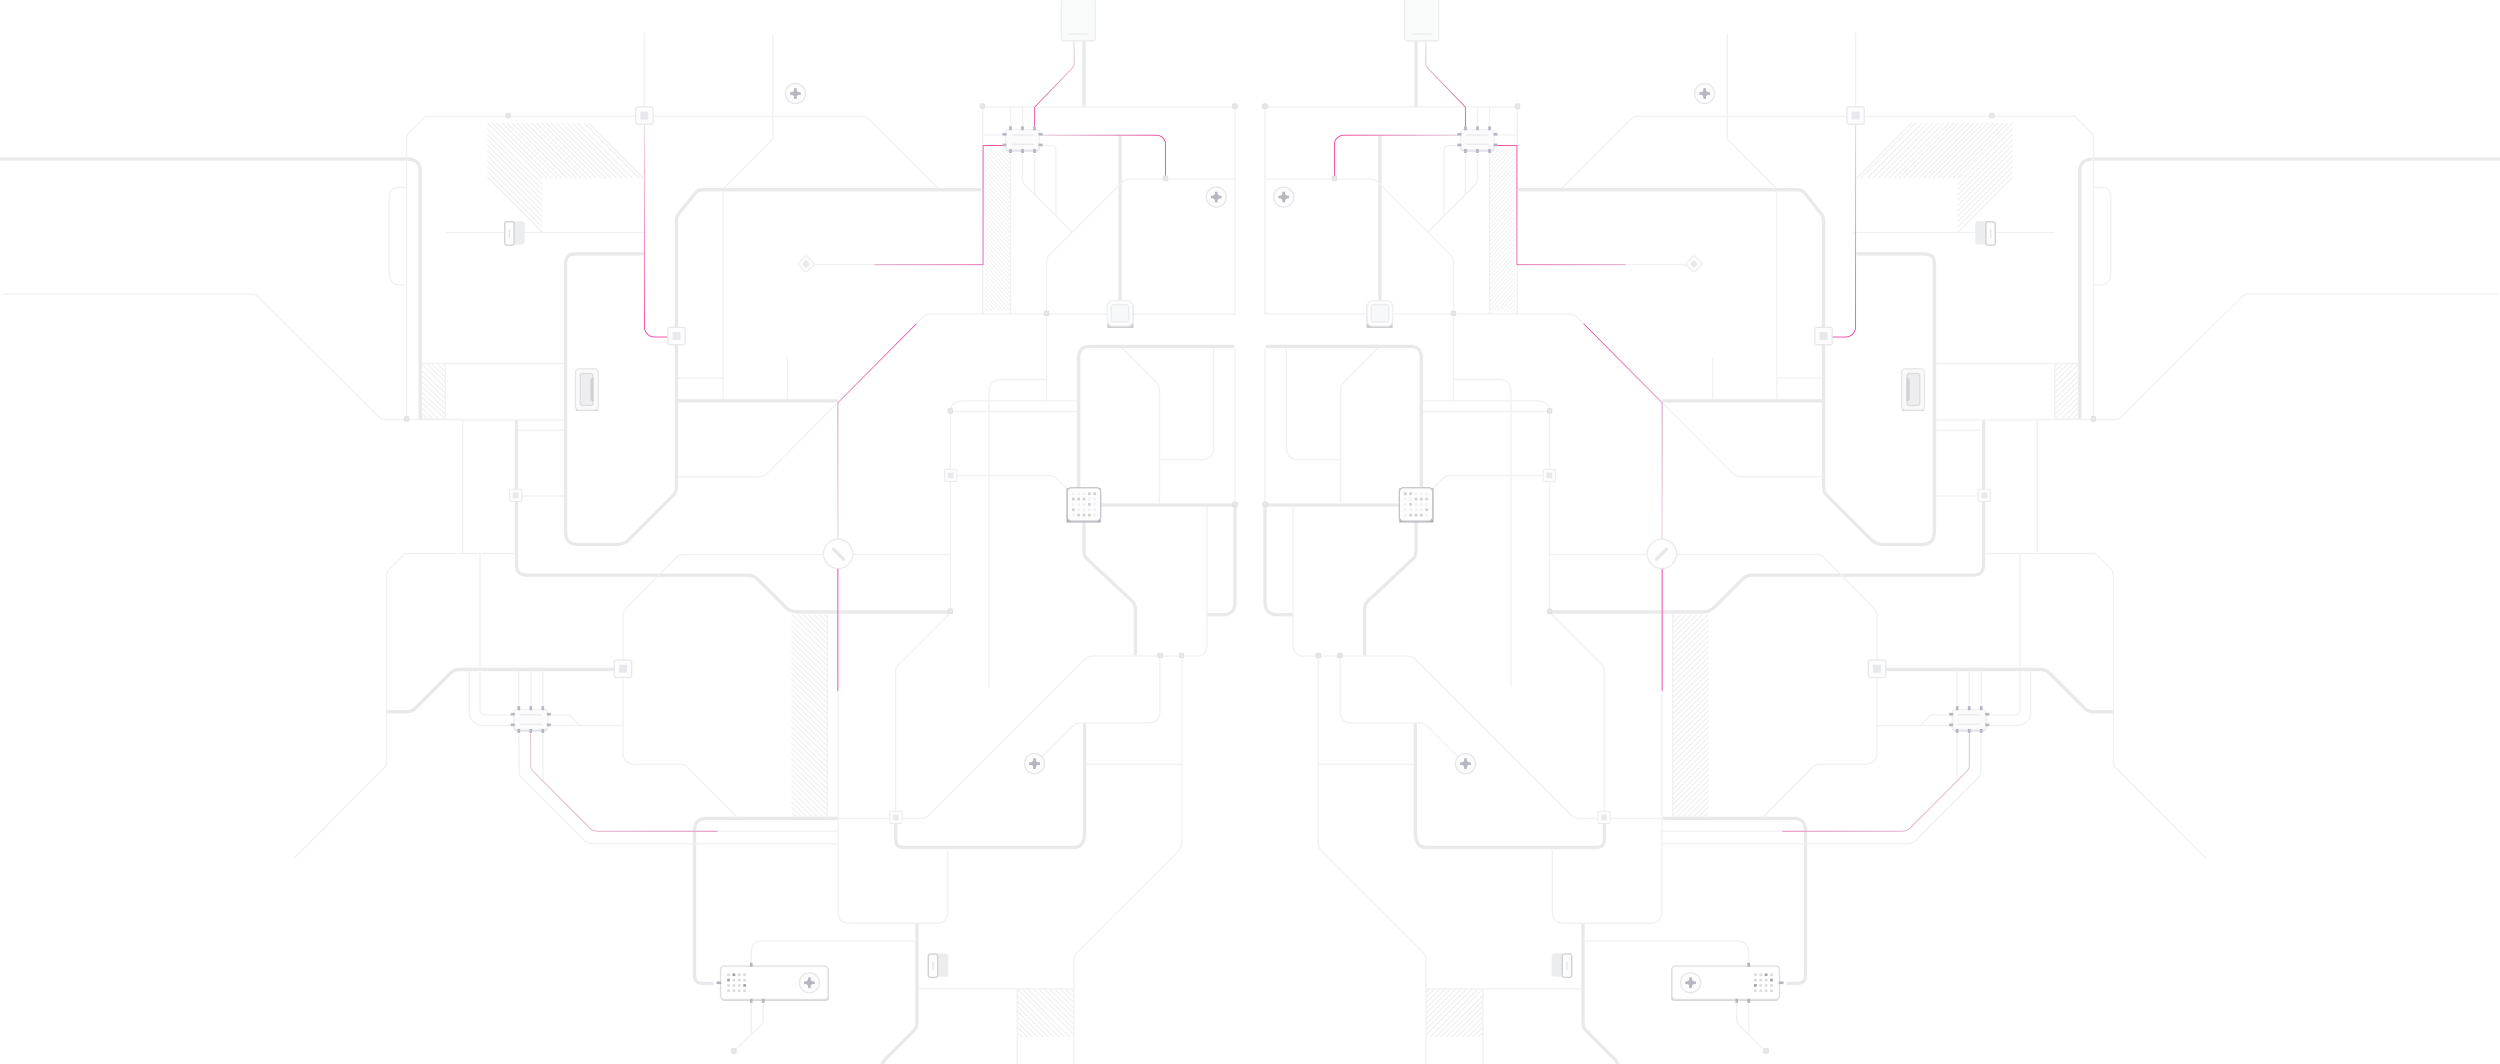 <svg xmlns="http://www.w3.org/2000/svg" width="1920" height="817" viewBox="0 0 1920 817" fill="none"><g id="bg"><g id="lines"><g id="lines3"><style>#line1, #line7 {  stroke-dasharray: 200;  stroke-dashoffset: 10;  animation: dashLight 5s linear infinite; }#line2, #line8 {  stroke-dasharray: 200;  stroke-dashoffset: 10;  animation: dashLight 3s linear infinite; }#line3, #line9 {  stroke-dasharray: 200;  stroke-dashoffset: 10;  animation: dashLight 3s linear infinite; }#line4, #line10 {  stroke-dasharray: 200;  stroke-dashoffset: 10;  animation: dashLight2 2s linear infinite; }#line5, #line6, #line11, #line12 {  stroke-dasharray: 200;  stroke-dashoffset: 10;  animation: dashLight 2s linear infinite; }@keyframes dashLight {  0% {    stroke-dashoffset: 400;  }  100% {    stroke-dashoffset: 0;  }}@keyframes dashLight2 {  0% {    stroke-dashoffset: 0;  }  100% {    stroke-dashoffset: 400;  }}</style><path id="Vector 45" d="M374.305 94.41L416.635 136.997" stroke="#F1F1F3" stroke-width="1.026"></path><path id="Vector 65" d="M374.305 99.028L416.635 141.615" stroke="#F1F1F3" stroke-width="1.026"></path><path id="Vector 66" d="M374.305 103.133L416.635 145.72" stroke="#F1F1F3" stroke-width="1.026"></path><path id="Vector 67" d="M374.305 107.237L416.635 149.824" stroke="#F1F1F3" stroke-width="1.026"></path><path id="Vector 68" d="M374.305 111.342L416.635 153.929" stroke="#F1F1F3" stroke-width="1.026"></path><path id="Vector 69" d="M374.305 115.447L416.635 158.034" stroke="#F1F1F3" stroke-width="1.026"></path><path id="Vector 70" d="M374.305 119.552L416.635 162.139" stroke="#F1F1F3" stroke-width="1.026"></path><path id="Vector 71" d="M374.305 123.657L416.635 166.244" stroke="#F1F1F3" stroke-width="1.026"></path><path id="Vector 72" d="M374.305 127.761L416.635 170.348" stroke="#F1F1F3" stroke-width="1.026"></path><path id="Vector 73" d="M374.305 131.866L416.635 174.453" stroke="#F1F1F3" stroke-width="1.026"></path><path id="Vector 74" d="M374.305 135.971L416.635 178.558" stroke="#F1F1F3" stroke-width="1.026"></path><path id="Vector 46" d="M377.896 94.41L420.227 136.997" stroke="#F1F1F3" stroke-width="1.026"></path><path id="Vector 47" d="M381.488 94.41L423.818 136.997" stroke="#F1F1F3" stroke-width="1.026"></path><path id="Vector 48" d="M385.593 94.41L427.923 136.997" stroke="#F1F1F3" stroke-width="1.026"></path><path id="Vector 49" d="M389.184 94.41L431.515 136.997" stroke="#F1F1F3" stroke-width="1.026"></path><path id="Vector 50" d="M393.29 94.41L435.62 136.997" stroke="#F1F1F3" stroke-width="1.026"></path><path id="Vector 51" d="M396.881 94.41L439.211 136.997" stroke="#F1F1F3" stroke-width="1.026"></path><path id="Vector 52" d="M400.473 94.41L442.803 136.997" stroke="#F1F1F3" stroke-width="1.026"></path><path id="Vector 53" d="M404.064 94.41L446.395 136.997" stroke="#F1F1F3" stroke-width="1.026"></path><path id="Vector 54" d="M408.169 94.41L450.499 136.997" stroke="#F1F1F3" stroke-width="1.026"></path><path id="Vector 55" d="M411.761 94.41L454.091 136.997" stroke="#F1F1F3" stroke-width="1.026"></path><path id="Vector 56" d="M415.866 94.41L458.196 136.997" stroke="#F1F1F3" stroke-width="1.026"></path><path id="Vector 57" d="M419.457 94.41L461.788 136.997" stroke="#F1F1F3" stroke-width="1.026"></path><path id="Vector 58" d="M423.049 94.41L465.379 136.997" stroke="#F1F1F3" stroke-width="1.026"></path><path id="Vector 59" d="M427.154 94.41L469.484 136.997" stroke="#F1F1F3" stroke-width="1.026"></path><path id="Vector 60" d="M431.259 94.41L473.589 136.997" stroke="#F1F1F3" stroke-width="1.026"></path><path id="Vector 61" d="M435.363 94.41L477.694 136.997" stroke="#F1F1F3" stroke-width="1.026"></path><path id="Vector 62" d="M439.468 94.41L481.799 136.997" stroke="#F1F1F3" stroke-width="1.026"></path><path id="Vector 63" d="M443.573 94.41L485.903 136.997" stroke="#F1F1F3" stroke-width="1.026"></path><path id="Vector 64" d="M448.704 94.41L491.034 136.997" stroke="#F1F1F3" stroke-width="1.026"></path><path id="Vector 75" d="M451.783 94.41L494.113 136.997" stroke="#F1F1F3" stroke-width="1.026"></path><path id="Vector 16" d="M860.208 243.208V103.902" stroke="#E9E9EC" stroke-width="2.565"></path><path id="Vector 17" d="M832.501 82.096V31.042" stroke="#E9E9EC" stroke-width="2.565"></path><path id="Vector 15" d="M828.396 384.566V273.994C829.143 268.23 830.951 266.497 836.606 266.041H947.948" stroke="#E9E9EC" stroke-width="2.565"></path><path id="Vector 13" d="M872.009 503.605V467.432C871.816 464.984 871.215 463.705 869.444 461.531L834.81 429.206C833.02 427.46 832.533 426.156 832.501 423.305V399.19" stroke="#E9E9EC" stroke-width="2.565"></path><path id="Vector 14" d="M837.888 387.902H948.461V462.814C948.217 468.8 946.338 470.538 941.277 472.05H927.167" stroke="#E9E9EC" stroke-width="2.565"></path><path id="Vector 12" d="M677.032 877.14V820.443C677.404 817.111 678.078 815.644 679.854 813.516L701.661 791.709C703.741 789.736 704.289 788.211 704.226 784.783V709.614" stroke="#E9E9EC" stroke-width="2.565"></path><path id="Vector 9" d="M297.083 546.705H313.246C315.726 546.308 317.006 545.664 319.147 543.883L346.341 516.689C348.248 514.92 349.613 514.213 353.268 514.124H472.05" stroke="#E9E9EC" stroke-width="2.565"></path><path id="Vector 10" d="M547.988 755.279H540.035C534.613 754.994 533.461 753.206 533.365 748.353V637.267C533.978 631.903 535.18 629.597 541.061 628.544H643.168" stroke="#E9E9EC" stroke-width="2.565"></path><path id="Vector 39" d="M635.471 627.262V626.492M635.471 471.28V474.359M633.162 472.05L635.471 474.359M635.471 474.359V478.463M629.057 472.05L635.471 478.463M635.471 478.463V482.312M624.953 472.05L635.471 482.312M635.471 482.312V486.673M620.848 472.05L635.471 486.673M635.471 486.673V490.778M616.743 472.05L635.471 490.778M635.471 490.778V494.883M612.638 472.05L635.471 494.883M635.471 494.883V498.987M608.277 472.05L635.471 498.987M635.471 498.987V503.092M607.764 475.898L635.471 503.092M635.471 503.092V507.197M607.764 480.259L635.215 507.197H635.471M635.471 507.197V511.302M607.764 484.107L635.471 511.302M635.471 511.302V515.406M607.764 488.212L635.471 515.406M635.471 515.406V519.511M607.764 492.317L635.471 519.511M635.471 519.511V523.873M607.764 496.422L635.471 523.873M635.471 523.873V527.977M607.764 500.527L635.471 527.977M635.471 527.977V531.826M607.764 504.888L635.471 531.826M635.471 531.826V535.93M607.764 508.736L635.471 535.93M635.471 535.93V540.035M607.764 512.841L635.471 540.035M635.471 540.035V544.14M607.764 516.946L635.471 544.14M635.471 544.14V548.501M607.764 521.307L635.471 548.501M635.471 548.501V552.093M607.764 525.155L635.471 552.093M635.471 552.093V556.711M607.764 529.26L635.471 556.711M635.471 556.711V560.559M607.764 533.365L635.215 560.559H635.471M635.471 560.559V564.664M607.764 537.47L635.471 564.664M635.471 564.664V568.769M607.764 541.574L635.471 568.769M635.471 568.769V573.13M607.764 545.679L635.471 573.13M635.471 573.13V577.235M607.764 549.784L635.471 577.235M635.471 577.235V581.083M607.764 553.889L635.471 581.083M635.471 581.083V585.444M607.764 557.994L635.471 585.444M635.471 585.444V589.549M607.764 562.355L635.471 589.549M635.471 589.549V593.654M607.764 565.947L635.471 593.654M635.471 593.654V597.759M607.764 570.308L635.471 597.759M635.471 597.759V601.863M607.764 574.413L635.471 601.863M635.471 601.863V606.225M607.764 578.517L635.471 606.225M635.471 606.225V610.33M607.764 582.622L635.471 610.33M635.471 610.33V614.178M607.764 586.727L635.471 614.178M635.471 614.178V618.026M607.764 590.832L635.471 618.026M635.471 618.026V622.644M607.764 594.937L635.471 622.644M635.471 622.644V626.492M607.764 599.041L635.471 626.492M607.764 603.146L631.879 627.262" stroke="#F1F1F3" stroke-width="1.026"></path><path id="Vector 40" d="M607.764 607.251L627.775 627.262" stroke="#F1F1F3" stroke-width="1.026"></path><path id="Vector 41" d="M607.764 611.356L623.67 627.262" stroke="#F1F1F3" stroke-width="1.026"></path><path id="Vector 42" d="M607.764 615.717L619.565 627.262" stroke="#F1F1F3" stroke-width="1.026"></path><path id="Vector 43" d="M607.764 619.822L615.46 627.262" stroke="#F1F1F3" stroke-width="1.026"></path><path id="Vector 44" d="M608.021 623.927L611.612 627.262" stroke="#F1F1F3" stroke-width="1.026"></path><path id="Vector 45_2" d="M776.06 239.103V238.486M776.06 113.908V116.379M774.435 114.525L776.06 116.379M776.06 116.379V119.673M771.547 114.525L776.06 119.673M776.06 119.673V122.762M768.658 114.525L776.06 122.762M776.06 122.762V126.262M765.77 114.525L776.06 126.262M776.06 126.262V129.557M762.881 114.525L776.06 129.557M776.06 129.557V132.852M759.992 114.525L776.06 132.852M776.06 132.852V136.146M756.923 114.525L776.06 136.146M776.06 136.146V139.441M756.562 117.614L776.06 139.441M776.06 139.441V142.736M756.562 121.115L775.879 142.736H776.06M776.06 142.736V146.03M756.562 124.203L776.06 146.03M776.06 146.03V149.325M756.562 127.498L776.06 149.325M776.06 149.325V152.619M756.562 130.792L776.06 152.619M776.06 152.619V156.12M756.562 134.087L776.06 156.12M776.06 156.12V159.415M756.562 137.382L776.06 159.415M776.06 159.415V162.503M756.562 140.882L776.06 162.503M776.06 162.503V165.798M756.562 143.971L776.06 165.798M776.06 165.798V169.093M756.562 147.266L776.06 169.093M776.06 169.093V172.387M756.562 150.56L776.06 172.387M776.06 172.387V175.888M756.562 154.061L776.06 175.888M776.06 175.888V178.77M756.562 157.15L776.06 178.77M776.06 178.77V182.477M756.562 160.444L776.06 182.477M776.06 182.477V185.566M756.562 163.739L775.879 185.566H776.06M776.06 185.566V188.86M756.562 167.033L776.06 188.86M776.06 188.86V192.155M756.562 170.328L776.06 192.155M776.06 192.155V195.655M756.562 173.623L776.06 195.655M776.06 195.655V198.95M756.562 176.917L776.06 198.95M776.06 198.95V202.039M756.562 180.212L776.06 202.039M776.06 202.039V205.539M756.562 183.507L776.06 205.539M776.06 205.539V208.834M756.562 187.007L776.06 208.834M776.06 208.834V212.129M756.562 189.89L776.06 212.129M776.06 212.129V215.423M756.562 193.39L776.06 215.423M776.06 215.423V218.718M756.562 196.685L776.06 218.718M776.06 218.718V222.218M756.562 199.98L776.06 222.218M776.06 222.218V225.513M756.562 203.274L776.06 225.513M776.06 225.513V228.602M756.562 206.569L776.06 228.602M776.06 228.602V231.69M756.562 209.864L776.06 231.69M776.06 231.69V235.397M756.562 213.158L776.06 235.397M776.06 235.397V238.486M756.562 216.453L776.06 238.486M756.562 219.747L773.532 239.103" stroke="#F1F1F3" stroke-width="0.722"></path><path id="Vector 46_2" d="M756.562 223.197L770.416 239.104" stroke="#F1F1F3" stroke-width="0.722"></path><path id="Vector 47_2" d="M756.562 226.276L767.85 239.103" stroke="#F1F1F3" stroke-width="0.722"></path><path id="Vector 48_2" d="M756.562 229.868L764.772 239.104" stroke="#F1F1F3" stroke-width="0.722"></path><path id="Vector 49_2" d="M756.562 233.459L762.206 239.103" stroke="#F1F1F3" stroke-width="0.722"></path><path id="Vector 50_2" d="M756.562 236.538L759.128 239.104" stroke="#F1F1F3" stroke-width="0.722"></path><path id="Vector 11" d="M687.808 631.88L687.808 644.194C688.093 649.616 689.88 650.768 694.734 650.864L750.277 650.864C750.277 650.864 817.365 650.864 824.292 650.864C831.218 650.864 833.014 645.733 833.014 638.806C833.014 631.879 833.014 555.428 833.014 555.428" stroke="#E9E9EC" stroke-width="2.565"></path><path id="Vector 6" d="M0 122.117C0 122.117 305.55 122.117 312.476 122.117C319.403 122.117 322.738 125.709 322.738 131.097C322.738 136.484 322.738 321.712 322.738 321.712" stroke="#E9E9EC" stroke-width="2.565"></path><path id="Vector 7" d="M396.624 322.225V433.054C396.755 439.683 398.863 441.551 405.86 441.777H574.926C574.926 441.777 579.03 441.777 581.596 444.599L602.889 465.892C606.282 469.285 608.72 469.84 613.408 469.997H728.855" stroke="#E9E9EC" stroke-width="2.565"></path><path id="Vector 8" d="M494.626 194.977H442.803C436.135 195.055 434.391 197.136 434.337 203.956V407.912C434.598 415.352 436.769 417.437 443.573 418.174H474.615C478.484 417.859 480.321 416.754 483.338 414.07L517.459 379.949C518.816 378.267 519.343 377.105 519.511 374.305V307.858M753.997 145.72H539.522C536.608 145.812 535.282 146.596 533.365 149.055L521.307 164.191C519.986 165.708 519.797 166.724 519.511 168.552V307.858M519.511 307.858H643.937" stroke="#E9E9EC" stroke-width="2.565"></path><path id="Vector 18" d="M824.804 868.161V794.788M824.804 759.384V736.808C824.961 734.59 825.322 733.388 827.113 731.42L904.334 654.199C906.847 652.049 907.465 650.218 907.669 646.246V586.983M824.804 759.384V762.206M824.804 759.384H821.982M705.252 759.384H781.191M781.191 759.384V764.515M781.191 759.384L817.364 796.327M781.191 759.384H784.783M781.191 864.569V792.992M907.669 503.862H890.737M907.669 503.862V586.983M907.669 503.862C907.669 503.862 915.109 503.862 919.727 503.862C924.345 503.862 926.911 500.27 926.911 496.165C926.911 492.06 926.911 389.184 926.911 389.184M890.737 503.862V548.245C889.349 553.314 887.523 554.927 882.015 555.171H830.961C827.25 555.085 825.862 555.87 823.778 557.737L795.045 586.47M890.737 503.862H839.427C836.12 504.013 834.745 504.747 832.757 506.684L713.205 626.235C711.382 627.818 710.142 628.397 707.305 628.544H687.807M907.669 586.983H834.297M643.681 628.544H687.807M643.681 628.544V425.871M643.681 628.544V638.293M643.681 308.885L708.075 244.491C710.308 241.84 712.099 241.294 715.771 241.156H754.766M643.681 308.885V425.871M643.681 308.885L589.806 363.016C587.617 365.34 586.077 365.8 583.135 366.095H520.537M754.766 241.156H776.06M754.766 241.156V203.187M687.807 628.544V515.919C687.997 513.277 688.425 511.929 690.373 510.019L728.598 471.793C729.58 470.273 729.745 469.353 729.881 467.688V425.871M827.113 307.858H803.767M776.06 82.096H754.766V103.646M776.06 82.096V96.975M776.06 82.096H785.296M785.296 96.975V82.096M785.296 82.096H794.531M794.531 96.975V82.096M794.531 82.096H948.461V137.51M794.531 82.096L823.265 52.593C824.176 51.455 824.618 50.737 824.804 48.744V31.299M769.903 103.646H754.766M754.766 103.646V111.855M770.929 111.855H754.766M754.766 111.855V203.187M776.06 118.012V241.156M776.06 241.156H948.461V137.51M948.461 137.51H895.099M803.767 307.858H738.091C732.931 308.517 731.22 310.185 729.881 315.042V316.068M803.767 307.858V291.439M785.296 118.012V136.997C785.284 139.179 785.6 140.274 787.092 141.871L794.531 149.311M823.521 178.301L862.004 139.819C863.588 138.365 864.687 137.914 866.878 137.51H895.099M823.521 178.301L806.076 195.747C804.257 197.407 803.931 198.52 803.767 200.621V291.439M823.521 178.301L810.951 165.73M794.531 118.012V149.311M794.531 149.311L810.951 165.73M800.689 111.855C800.689 111.855 805.563 111.855 807.872 111.855C810.181 111.855 810.951 113.395 810.951 115.447C810.951 117.499 810.951 165.73 810.951 165.73M800.689 103.646C800.689 103.646 883.554 103.646 887.915 103.646C892.277 103.646 895.099 107.75 895.099 110.829C895.099 113.908 895.099 137.51 895.099 137.51M803.767 291.439H767.081C761.947 292.528 760.563 294.425 759.641 299.136V527.721M827.113 316.068H729.881M729.881 316.068V365.325M832.501 387.902L811.72 367.378C810.307 366.055 809.343 365.499 806.846 365.325H729.881M729.881 365.325V425.871M729.881 425.871H643.681M639.319 425.871H524.899C521.998 426.15 520.65 426.953 518.485 428.949L481.285 466.662C479.328 468.545 478.799 469.913 478.463 472.306V508.736M727.829 652.916V701.661C726.485 707.13 724.704 708.921 719.106 709.101H653.173C645.859 708.777 644.254 706.536 643.681 700.635V648.042M619.309 203.187H754.766M407.656 515.406V588.266C407.656 590.034 407.957 590.817 409.195 592.114L416.892 599.811M643.681 638.293H458.196C456.371 638.199 455.4 637.938 453.835 636.754L416.892 599.811M643.681 638.293V648.042M416.892 515.406V599.811M398.42 563.894L398.677 591.601C398.522 594.06 398.879 595.279 400.216 596.989L448.96 645.733C450.989 647.395 452.354 647.871 455.117 648.042H643.681M478.463 520.537V579.287C479.558 584.318 481.173 586.07 486.16 586.983H522.59C525.477 587.15 526.736 587.82 528.49 589.806L565.69 627.262M785.296 796.327L781.191 792.992M781.191 792.992V788.887M788.887 796.327L781.191 788.887M781.191 788.887V784.783M792.736 796.327L781.191 784.783M781.191 784.783V780.934M796.84 796.327L781.191 780.934M781.191 780.934V776.573M800.945 796.327L781.191 776.573M781.191 776.573V772.725M805.05 796.327L781.191 772.725M781.191 772.725V768.62M809.155 796.327L781.191 768.62M781.191 768.62V764.515M813.26 796.327L781.191 764.515M821.469 796.327L784.783 759.384M784.783 759.384H789.144M824.804 794.788L789.144 759.384M824.804 794.788V790.683M789.144 759.384H793.505M824.804 790.683L793.505 759.384M824.804 790.683V786.578M793.505 759.384H797.61M824.804 786.578L797.61 759.384M824.804 786.578V782.474M797.61 759.384H801.715M824.804 782.474L801.715 759.384M824.804 782.474V778.369M801.715 759.384H805.82M824.804 778.369L805.82 759.384M824.804 778.369V774.264M805.82 759.384H809.924M824.804 774.264L809.924 759.384M824.804 774.264V770.159M809.924 759.384H814.029M824.804 770.159L814.029 759.384M824.804 770.159V766.054M814.029 759.384H818.134M824.804 766.054L818.134 759.384M824.804 766.054V762.206M818.134 759.384H821.982M824.804 762.206L821.982 759.384" stroke="#F1F1F3" stroke-width="1.026"></path><path id="Vector 19" d="M890.481 386.619V353.011M861.748 267.324L888.172 293.748C889.635 295.638 890.175 296.895 890.481 299.649V353.011M932.042 267.324V344.801C931.481 349.815 929.919 351.662 924.602 353.011H890.481M948.461 267.324V386.619" stroke="#F1F1F3" stroke-width="1.026"></path><path id="Vector 20" d="M563.637 807.359L576.978 794.531M586.214 764.002V782.474C585.958 785.454 585.21 786.498 583.648 788.118L576.978 794.531M576.978 764.002V794.531" stroke="#F1F1F3" stroke-width="1.026"></path><path id="Vector 21" d="M576.978 761.18V730.138C578.131 725.179 579.489 723.147 584.931 722.698H703.713" stroke="#F1F1F3" stroke-width="1.026"></path><path id="Vector 22" d="M418.944 549.014H435.62C436.971 549.179 437.709 549.43 438.955 550.554L445.112 557.224M445.112 557.224H478.463M445.112 557.224H418.944" stroke="#F1F1F3" stroke-width="1.026"></path><path id="Vector 23" d="M392.776 549.014H371.739C369.775 548.478 369.097 547.751 368.66 545.679V515.407" stroke="#F1F1F3" stroke-width="1.026"></path><path id="Vector 24" d="M392.776 557.224H368.917C363.532 555.352 361.509 553.099 360.451 548.245V515.407" stroke="#F1F1F3" stroke-width="1.026"></path><path id="Vector 25" d="M398.42 544.653V515.407" stroke="#F1F1F3" stroke-width="1.026"></path><path id="Vector 26" d="M225.763 659.33L294.005 590.832C296.579 588.616 297.012 586.834 296.827 583.135V443.06C296.768 439.867 297.487 438.368 299.906 436.133L311.194 425.101H355.32M395.342 425.101H368.661M368.661 512.841V425.101M368.661 425.101H355.32M355.32 425.101V322.225H296.57C294.274 322.203 293.02 322.075 291.183 320.429L198.312 228.072C196.561 226.417 195.374 225.837 192.668 225.763H1.539" stroke="#F1F1F3" stroke-width="1.026"></path><path id="Vector 27" d="M720.389 144.437L667.54 91.588C665.414 89.956 664.075 89.409 661.383 89.279H326.587L314.272 101.593C312.66 103.402 312.407 104.574 312.22 106.724V143.924M312.22 322.225V218.836M312.22 143.924C312.22 143.924 311.963 143.924 306.832 143.924C301.701 143.924 298.879 145.976 298.879 151.62C298.879 157.264 298.879 208.574 298.879 208.574C298.897 214.517 300.932 218.836 306.832 218.836C312.733 218.836 312.22 218.836 312.22 218.836M312.22 143.924V218.836" stroke="#F1F1F3" stroke-width="1.026"></path><path id="Vector 28" d="M494.883 25.142V81.839" stroke="#F1F1F3" stroke-width="1.026"></path><path id="Vector 29" d="M593.397 25.912V106.724L555.685 144.694" stroke="#F1F1F3" stroke-width="1.026"></path><path id="Vector 30" d="M555.428 306.576V290.413M555.428 147.002V290.413M555.428 290.413H520.794" stroke="#F1F1F3" stroke-width="1.026"></path><path id="Vector 31" d="M604.686 274.25V306.576" stroke="#F1F1F3" stroke-width="1.026"></path><path id="Vector 32" d="M355.32 322.482H433.054" stroke="#F1F1F3" stroke-width="1.026"></path><path id="Vector 33" d="M397.907 330.435H433.054" stroke="#F1F1F3" stroke-width="1.026"></path><path id="Vector 34" d="M397.907 380.975H433.054" stroke="#F1F1F3" stroke-width="1.026"></path><path id="Vector 35" d="M324.021 279.125H433.054" stroke="#F1F1F3" stroke-width="1.026"></path><path id="Vector 36" d="M341.979 279.125V281.434M341.979 321.712V318.377M341.979 321.712L324.021 305.036M341.979 321.712H336.592M339.67 279.125L341.979 281.434M341.979 281.434V285.282M335.822 279.125L341.979 285.282M341.979 285.282V289.644M331.461 279.125L341.979 289.644M341.979 289.644V293.492M327.613 279.125L341.979 293.492M341.979 293.492V297.853M323.508 279.125L341.979 297.853M341.979 297.853V301.958M323.508 284.513L341.979 301.958M341.979 301.958V306.319M324.021 288.617L341.979 306.319M341.979 306.319V310.167M324.021 292.979L341.979 310.167M341.979 310.167V314.272M324.021 296.827L341.979 314.272M341.979 314.272V318.377M324.021 301.188L341.979 318.377M324.021 309.141L336.592 321.712M336.592 321.712H332.487M324.021 313.246L332.487 321.712M332.487 321.712H328.126M324.021 317.351L328.126 321.712M328.126 321.712H324.021" stroke="#F1F1F3" stroke-width="1.026"></path><path id="Vector 37" d="M341.98 178.558H496.813" stroke="#F1F1F3" stroke-width="1.026"></path><path id="Vector 38" d="M494.883 91.331C494.883 91.331 494.883 245.517 494.883 250.392C494.883 255.266 497.961 258.601 502.066 258.601C506.171 258.601 518.229 258.601 518.229 258.601" stroke="#F1F1F3" stroke-width="1.026"></path></g><g id="componentes2"><g id="c1"><g id="shadow" filter="url(#filter0_f_66_8081)"><rect x="815.568" y="2.052" width="25.142" height="29.76" rx="2.052" fill="#EBEBEB"></rect></g><rect id="Rectangle 9" x="815.055" y="-0.513" width="26.168" height="31.812" rx="1.539" fill="#F9FAFA" stroke="#EEEEEF" stroke-width="1.026"></rect><line id="Line 1" x1="820.7" y1="26.168" x2="835.066" y2="26.168" stroke="#EBEBED" stroke-width="1.026"></line></g><g id="c2"><rect id="comp2" x="752.714" y="79.787" width="3.592" height="3.592" rx="0.77" fill="#E6E7EA" stroke="#DBDBDD" stroke-width="0.513"></rect><rect id="comp2_2" x="893.303" y="135.201" width="3.592" height="3.592" rx="0.77" fill="#E6E7EA" stroke="#DBDBDD" stroke-width="0.513"></rect><rect id="comp2_3" x="946.665" y="79.787" width="3.592" height="3.592" rx="0.77" fill="#E6E7EA" stroke="#DBDBDD" stroke-width="0.513"></rect><rect id="comp2_4" x="801.972" y="238.847" width="3.592" height="3.592" rx="0.77" fill="#E6E7EA" stroke="#DBDBDD" stroke-width="0.513"></rect><rect id="comp2_5" x="728.085" y="313.759" width="3.592" height="3.592" rx="0.77" fill="#E6E7EA" stroke="#DBDBDD" stroke-width="0.513"></rect><rect id="comp2_6" x="946.665" y="385.593" width="3.592" height="3.592" rx="0.77" fill="#E6E7EA" stroke="#DBDBDD" stroke-width="0.513"></rect><rect id="comp2_7" x="388.415" y="86.97" width="3.592" height="3.592" rx="0.77" fill="#E6E7EA" stroke="#DBDBDD" stroke-width="0.513"></rect><rect id="comp2_8" x="310.424" y="319.916" width="3.592" height="3.592" rx="0.77" fill="#E6E7EA" stroke="#DBDBDD" stroke-width="0.513"></rect><rect id="comp2_9" x="561.842" y="805.307" width="3.592" height="3.592" rx="0.77" fill="#E6E7EA" stroke="#DBDBDD" stroke-width="0.513"></rect><rect id="comp2_10" x="905.617" y="501.553" width="3.592" height="3.592" rx="0.77" fill="#E6E7EA" stroke="#DBDBDD" stroke-width="0.513"></rect><rect id="comp2_11" x="889.198" y="501.553" width="3.592" height="3.592" rx="0.77" fill="#E6E7EA" stroke="#DBDBDD" stroke-width="0.513"></rect><rect id="comp2_12" x="728.085" y="467.688" width="3.592" height="3.592" rx="0.77" fill="#E6E7EA" stroke="#DBDBDD" stroke-width="0.513"></rect></g><g id="c3"><g id="comp3"><g id="shadow_2" filter="url(#filter1_f_66_8081)"><rect x="771.955" y="100.054" width="26.681" height="16.419" rx="3.079" fill="#DDDDE4"></rect></g><rect id="Rectangle 10" x="772.468" y="99.541" width="25.655" height="15.393" rx="2.052" fill="#FBFBFC" stroke="#F1F0F3" stroke-width="1.026"></rect><rect id="Rectangle 11" x="775.034" y="96.975" width="2.052" height="3.079" fill="#B5B6C2"></rect><rect id="Rectangle 12" x="784.27" y="96.975" width="2.052" height="3.079" fill="#B5B6C2"></rect><rect id="Rectangle 13" x="793.505" y="96.975" width="2.052" height="3.079" fill="#B5B6C2"></rect><rect id="Rectangle 14" x="793.505" y="114.421" width="2.052" height="3.079" fill="#B5B6C2"></rect><rect id="Rectangle 15" x="784.27" y="114.421" width="2.052" height="3.079" fill="#B5B6C2"></rect><rect id="Rectangle 16" x="775.034" y="114.421" width="2.052" height="3.079" fill="#B5B6C2"></rect><rect id="Rectangle 17" x="772.981" y="110.316" width="2.052" height="3.079" transform="rotate(90 772.981 110.316)" fill="#B5B6C2"></rect><rect id="Rectangle 18" x="772.981" y="102.106" width="2.052" height="3.079" transform="rotate(90 772.981 102.106)" fill="#B5B6C2"></rect><rect id="Rectangle 19" x="800.689" y="102.106" width="2.052" height="3.079" transform="rotate(90 800.689 102.106)" fill="#B5B6C2"></rect><rect id="Rectangle 20" x="800.689" y="110.316" width="2.052" height="3.079" transform="rotate(90 800.689 110.316)" fill="#B5B6C2"></rect><line id="Line 2" x1="777.086" y1="103.646" x2="794.019" y2="103.646" stroke="#EBEBED" stroke-width="1.026"></line><line id="Line 3" x1="777.086" y1="110.829" x2="794.019" y2="110.829" stroke="#EBEBED" stroke-width="1.026"></line></g><g id="comp3_2"><g id="shadow_3" filter="url(#filter2_f_66_8081)"><rect x="394.316" y="545.423" width="26.681" height="16.419" rx="3.079" fill="#DDDDE4"></rect></g><rect id="Rectangle 10_2" x="394.829" y="544.909" width="25.655" height="15.393" rx="2.052" fill="#FBFBFC" stroke="#F1F0F3" stroke-width="1.026"></rect><rect id="Rectangle 11_2" x="397.394" y="542.344" width="2.052" height="3.079" fill="#B5B6C2"></rect><rect id="Rectangle 12_2" x="406.63" y="542.344" width="2.052" height="3.079" fill="#B5B6C2"></rect><rect id="Rectangle 13_2" x="415.866" y="542.344" width="2.052" height="3.079" fill="#B5B6C2"></rect><rect id="Rectangle 14_2" x="415.866" y="559.789" width="2.052" height="3.079" fill="#B5B6C2"></rect><rect id="Rectangle 15_2" x="406.63" y="559.789" width="2.052" height="3.079" fill="#B5B6C2"></rect><rect id="Rectangle 16_2" x="397.394" y="559.789" width="2.052" height="3.079" fill="#B5B6C2"></rect><rect id="Rectangle 17_2" x="395.342" y="555.685" width="2.052" height="3.079" transform="rotate(90 395.342 555.685)" fill="#B5B6C2"></rect><rect id="Rectangle 18_2" x="395.342" y="547.475" width="2.052" height="3.079" transform="rotate(90 395.342 547.475)" fill="#B5B6C2"></rect><rect id="Rectangle 19_2" x="423.049" y="547.475" width="2.052" height="3.079" transform="rotate(90 423.049 547.475)" fill="#B5B6C2"></rect><rect id="Rectangle 20_2" x="423.049" y="555.685" width="2.052" height="3.079" transform="rotate(90 423.049 555.685)" fill="#B5B6C2"></rect><line id="Line 2_2" x1="399.447" y1="549.014" x2="416.379" y2="549.014" stroke="#EBEBED" stroke-width="1.026"></line><line id="Line 3_2" x1="399.447" y1="556.198" x2="416.379" y2="556.198" stroke="#EBEBED" stroke-width="1.026"></line></g></g><g id="c4"><g id="comp4"><g id="Ellipse 4" filter="url(#filter3_f_66_8081)"><circle cx="610.843" cy="71.834" r="7.183" fill="#DADAE6"></circle></g><circle id="Ellipse 3" cx="610.843" cy="71.834" r="7.696" fill="#FCFCFD" stroke="#E6E7EA" stroke-width="1.026"></circle><path id="Line 4" d="M610.843 75.939V67.729" stroke="#B6B7C1" stroke-width="2.052"></path><path id="Line 5" d="M606.738 71.836L614.947 71.832" stroke="#B6B7C1" stroke-width="2.052"></path><path id="Rectangle 21" d="M606.738 71.764C608.976 70.81 609.805 69.876 610.773 67.729C611.83 70.071 612.781 70.863 614.808 71.764C612.609 72.875 611.727 73.759 610.773 75.799C609.915 73.825 609.006 72.956 606.738 71.764Z" fill="#B6B7C1"></path></g><g id="comp4_2"><g id="Ellipse 4_2" filter="url(#filter4_f_66_8081)"><circle cx="934.094" cy="151.364" r="7.183" fill="#DADAE6"></circle></g><circle id="Ellipse 3_2" cx="934.094" cy="151.364" r="7.696" fill="#FCFCFD" stroke="#E6E7EA" stroke-width="1.026"></circle><path id="Line 4_2" d="M934.094 155.468V147.259" stroke="#B6B7C1" stroke-width="2.052"></path><path id="Line 5_2" d="M929.989 151.366L938.199 151.362" stroke="#B6B7C1" stroke-width="2.052"></path><path id="Rectangle 21_2" d="M929.989 151.294C932.227 150.34 933.057 149.406 934.024 147.259C935.082 149.601 936.033 150.393 938.059 151.294C935.861 152.405 934.978 153.289 934.024 155.329C933.166 153.355 932.257 152.486 929.989 151.294Z" fill="#B6B7C1"></path></g><g id="comp4_3"><g id="Ellipse 4_3" filter="url(#filter5_f_66_8081)"><circle cx="794.531" cy="586.471" r="7.183" fill="#DADAE6"></circle></g><circle id="Ellipse 3_3" cx="794.531" cy="586.471" r="7.696" fill="#FCFCFD" stroke="#E6E7EA" stroke-width="1.026"></circle><path id="Line 4_3" d="M794.532 590.575V582.366" stroke="#B6B7C1" stroke-width="2.052"></path><path id="Line 5_3" d="M790.427 586.472L798.636 586.469" stroke="#B6B7C1" stroke-width="2.052"></path><path id="Rectangle 21_3" d="M790.427 586.401C792.665 585.447 793.494 584.512 794.462 582.366C795.519 584.707 796.47 585.5 798.497 586.401C796.298 587.511 795.416 588.396 794.462 590.436C793.604 588.462 792.694 587.592 790.427 586.401Z" fill="#B6B7C1"></path></g></g><g id="c5"><g id="comp5"><g id="Rectangle 24" filter="url(#filter6_f_66_8081)"><rect x="513.354" y="251.931" width="12.314" height="12.314" rx="1.026" fill="#E5E5E9"></rect></g><rect id="Rectangle 22" x="512.841" y="251.418" width="13.341" height="13.341" rx="1.539" fill="#FDFDFD" stroke="#E9E9E9" stroke-width="1.026"></rect><rect id="Rectangle 23" x="516.433" y="255.009" width="6.157" height="6.157" fill="#E8E9ED"></rect></g><g id="comp5_2"><g id="Rectangle 24_2" filter="url(#filter7_f_66_8081)"><rect x="488.725" y="82.609" width="12.314" height="12.314" rx="1.026" fill="#E5E5E9"></rect></g><rect id="Rectangle 22_2" x="488.212" y="82.096" width="13.341" height="13.341" rx="1.539" fill="#FDFDFD" stroke="#E9E9E9" stroke-width="1.026"></rect><rect id="Rectangle 23_2" x="491.804" y="85.687" width="6.157" height="6.157" fill="#E8E9ED"></rect></g><g id="comp5_3"><g id="Rectangle 24_3" filter="url(#filter8_f_66_8081)"><rect x="472.306" y="507.453" width="12.314" height="12.314" rx="1.026" fill="#E5E5E9"></rect></g><rect id="Rectangle 22_3" x="471.793" y="506.94" width="13.341" height="13.341" rx="1.539" fill="#FDFDFD" stroke="#E9E9E9" stroke-width="1.026"></rect><rect id="Rectangle 23_3" x="475.385" y="510.532" width="6.157" height="6.157" fill="#E8E9ED"></rect></g></g><g id="c6"><g id="comp6"><g id="Rectangle 24_4" filter="url(#filter9_f_66_8081)"><rect x="391.75" y="376.1" width="8.723" height="8.723" rx="0.727" fill="#E5E5E9"></rect></g><rect id="Rectangle 22_4" x="391.387" y="375.737" width="9.45" height="9.45" rx="1.09" fill="#FDFDFD" stroke="#E9E9E9" stroke-width="0.727"></rect><rect id="Rectangle 23_4" x="393.931" y="378.281" width="4.361" height="4.361" fill="#E8E9ED"></rect></g><g id="comp6_2"><g id="Rectangle 24_5" filter="url(#filter10_f_66_8081)"><rect x="725.777" y="360.708" width="8.723" height="8.723" rx="0.727" fill="#E5E5E9"></rect></g><rect id="Rectangle 22_5" x="725.413" y="360.344" width="9.45" height="9.45" rx="1.09" fill="#FDFDFD" stroke="#E9E9E9" stroke-width="0.727"></rect><rect id="Rectangle 23_5" x="727.957" y="362.888" width="4.361" height="4.361" fill="#E8E9ED"></rect></g><g id="comp6_3"><g id="Rectangle 24_6" filter="url(#filter11_f_66_8081)"><rect x="683.702" y="623.413" width="8.723" height="8.723" rx="0.727" fill="#E5E5E9"></rect></g><rect id="Rectangle 22_6" x="683.339" y="623.05" width="9.45" height="9.45" rx="1.09" fill="#FDFDFD" stroke="#E9E9E9" stroke-width="0.727"></rect><rect id="Rectangle 23_6" x="685.883" y="625.594" width="4.361" height="4.361" fill="#E8E9ED"></rect></g></g><g id="c7"><g id="comp7"><g id="Rectangle 24_7" filter="url(#filter12_f_66_8081)"><rect x="612.895" y="202.684" width="8.723" height="8.723" rx="0.727" transform="rotate(-45 612.895 202.684)" fill="#E5E5E9"></rect></g><rect id="Rectangle 22_7" x="612.381" y="202.684" width="9.45" height="9.45" rx="1.09" transform="rotate(-45 612.381 202.684)" fill="#FDFDFD" stroke="#E9E9E9" stroke-width="0.727"></rect><rect id="Rectangle 23_7" x="615.979" y="202.685" width="4.361" height="4.361" transform="rotate(-45 615.979 202.685)" fill="#E8E9ED"></rect></g></g><g id="c8"><g id="Rectangle 46" filter="url(#filter13_f_66_8081)"><rect x="553.889" y="742.965" width="82.609" height="25.655" rx="2.052" fill="#CACED7"></rect></g><rect id="Rectangle 25" x="553.376" y="741.939" width="82.609" height="25.655" rx="2.565" fill="white" stroke="#E0E0E0" stroke-width="1.026"></rect><g id="comp8"><g id="Ellipse 4_4" filter="url(#filter14_f_66_8081)"><circle cx="621.618" cy="754.766" r="7.183" fill="#DADAE6"></circle></g><circle id="Ellipse 3_4" cx="621.618" cy="754.766" r="7.696" fill="#FCFCFD" stroke="#E6E7EA" stroke-width="1.026"></circle><path id="Line 4_4" d="M621.618 758.871V750.662" stroke="#B6B7C1" stroke-width="2.052"></path><path id="Line 5_4" d="M617.513 754.768L625.722 754.765" stroke="#B6B7C1" stroke-width="2.052"></path><path id="Rectangle 21_4" d="M617.513 754.697C619.751 753.743 620.581 752.808 621.548 750.662C622.606 753.003 623.556 753.796 625.583 754.697C623.385 755.807 622.502 756.692 621.548 758.732C620.69 756.758 619.781 755.888 617.513 754.697Z" fill="#B6B7C1"></path></g><rect id="Rectangle 26" x="575.952" y="739.373" width="2.052" height="3.079" fill="#B4B5BE"></rect><rect id="Rectangle 27" x="575.952" y="767.081" width="2.052" height="3.079" fill="#B4B5BE"></rect><rect id="Rectangle 28" x="585.188" y="767.081" width="2.052" height="3.079" fill="#B4B5BE"></rect><rect id="Rectangle 29" x="553.889" y="753.74" width="2.052" height="3.592" transform="rotate(90 553.889 753.74)" fill="#B4B5BE"></rect><g id="Group 5"><rect id="Rectangle 30" x="558.507" y="747.583" width="2.052" height="2.052" fill="#DCDCDC"></rect><rect id="Rectangle 31" x="566.716" y="747.583" width="2.052" height="2.052" fill="#DCDCDC"></rect><rect id="Rectangle 32" x="566.716" y="751.688" width="2.052" height="2.052" fill="#DCDCDC"></rect><rect id="Rectangle 33" x="562.611" y="751.688" width="2.052" height="2.052" fill="#DCDCDC"></rect><rect id="Rectangle 34" x="570.821" y="751.688" width="2.052" height="2.052" fill="#DCDCDC"></rect><rect id="Rectangle 35" x="570.821" y="747.583" width="2.052" height="2.052" fill="#DCDCDC"></rect><rect id="Rectangle 36" x="570.821" y="759.898" width="2.052" height="2.052" fill="#DCDCDC"></rect><rect id="Rectangle 37" x="566.716" y="759.898" width="2.052" height="2.052" fill="#DCDCDC"></rect><rect id="Rectangle 38" x="562.611" y="759.898" width="2.052" height="2.052" fill="#DCDCDC"></rect><rect id="Rectangle 39" x="558.507" y="759.898" width="2.052" height="2.052" fill="#DCDCDC"></rect><rect id="Rectangle 40" x="558.507" y="755.793" width="2.052" height="2.052" fill="#DCDCDC"></rect><rect id="Rectangle 41" x="562.611" y="755.793" width="2.052" height="2.052" fill="#DCDCDC"></rect><rect id="Rectangle 42" x="566.716" y="755.793" width="2.052" height="2.052" fill="#DCDCDC"></rect><rect id="Rectangle 43" x="570.821" y="755.793" width="2.052" height="2.052" fill="#A1A1A2"></rect><rect id="Rectangle 44" x="558.507" y="751.688" width="2.052" height="2.052" fill="#A1A1A2"></rect><rect id="Rectangle 45" x="562.611" y="747.583" width="2.052" height="2.052" fill="#A1A1A2"></rect></g></g><g id="c9"><g id="comp9"><rect id="Rectangle 47" x="387.132" y="169.835" width="15.906" height="17.958" rx="2.052" fill="#ECEDEF"></rect><rect id="Rectangle 48" x="387.645" y="170.348" width="7.183" height="17.958" rx="1.539" fill="#FDFDFE" stroke="#D2D2D2" stroke-width="1.026"></rect><line id="Line 6" x1="391.237" y1="175.992" x2="391.237" y2="182.663" stroke="#E5E5E7" stroke-width="1.026"></line></g><g id="comp9_2"><rect id="Rectangle 47_2" x="712.436" y="732.19" width="15.906" height="17.958" rx="2.052" fill="#ECEDEF"></rect><rect id="Rectangle 48_2" x="712.949" y="732.703" width="7.183" height="17.958" rx="1.539" fill="#FDFDFE" stroke="#D2D2D2" stroke-width="1.026"></rect><line id="Line 6_2" x1="716.541" y1="738.347" x2="716.541" y2="745.018" stroke="#E5E5E7" stroke-width="1.026"></line></g></g><g id="c10"><circle id="Ellipse 5" cx="643.681" cy="425.358" r="11.288" fill="#FEFEFF" stroke="#EAEAEC" stroke-width="1.026"></circle><path id="Line 7" d="M640.089 421.766L647.786 429.463" stroke="#E7E7E9" stroke-width="2.565" stroke-linecap="round"></path></g><g id="c11"><g id="Rectangle 75" filter="url(#filter15_f_66_8081)"><rect x="819.16" y="375.074" width="26.168" height="26.168" fill="#AAAAAA"></rect></g><rect id="Rectangle 49" x="819.673" y="374.561" width="25.655" height="25.655" rx="3.079" fill="#FDFDFD" stroke="#C3C5CC" stroke-width="1.026"></rect><g id="Group 6"><rect id="Rectangle 50" x="823.265" y="378.153" width="2.052" height="2.052" fill="#F3F1F1"></rect><rect id="Rectangle 51" x="827.37" y="378.153" width="2.052" height="2.052" fill="#F3F1F1"></rect><rect id="Rectangle 52" x="831.474" y="378.153" width="2.052" height="2.052" fill="#F3F1F1"></rect><rect id="Rectangle 53" x="835.58" y="382.258" width="2.052" height="2.052" fill="#F3F1F1"></rect><rect id="Rectangle 54" x="839.684" y="382.258" width="2.052" height="2.052" fill="#F3F1F1"></rect><rect id="Rectangle 55" x="839.684" y="386.363" width="2.052" height="2.052" fill="#F3F1F1"></rect><rect id="Rectangle 56" x="831.474" y="386.363" width="2.052" height="2.052" fill="#F3F1F1"></rect><rect id="Rectangle 57" x="827.37" y="386.363" width="2.052" height="2.052" fill="#F3F1F1"></rect><rect id="Rectangle 58" x="823.265" y="386.363" width="2.052" height="2.052" fill="#F3F1F1"></rect><rect id="Rectangle 59" x="827.37" y="390.467" width="2.052" height="2.052" fill="#F3F1F1"></rect><rect id="Rectangle 60" x="831.474" y="390.467" width="2.052" height="2.052" fill="#F3F1F1"></rect><rect id="Rectangle 61" x="835.58" y="390.467" width="2.052" height="2.052" fill="#F3F1F1"></rect><rect id="Rectangle 62" x="839.684" y="390.467" width="2.052" height="2.052" fill="#F3F1F1"></rect><rect id="Rectangle 63" x="839.684" y="394.572" width="2.052" height="2.052" fill="#F3F1F1"></rect><rect id="Rectangle 64" x="823.265" y="394.572" width="2.052" height="2.052" fill="#F3F1F1"></rect><rect id="Rectangle 65" x="835.58" y="378.153" width="2.052" height="2.052" fill="#D0D0D0"></rect><rect id="Rectangle 66" x="839.684" y="378.153" width="2.052" height="2.052" fill="#D0D0D0"></rect><rect id="Rectangle 67" x="823.265" y="382.258" width="2.052" height="2.052" fill="#D0D0D0"></rect><rect id="Rectangle 68" x="827.37" y="382.258" width="2.052" height="2.052" fill="#D0D0D0"></rect><rect id="Rectangle 69" x="831.474" y="382.258" width="2.052" height="2.052" fill="#D0D0D0"></rect><rect id="Rectangle 70" x="835.58" y="386.363" width="2.052" height="2.052" fill="#D0D0D0"></rect><rect id="Rectangle 71" x="823.265" y="390.467" width="2.052" height="2.052" fill="#D0D0D0"></rect><rect id="Rectangle 72" x="827.37" y="394.572" width="2.052" height="2.052" fill="#D0D0D0"></rect><rect id="Rectangle 73" x="831.474" y="394.572" width="2.052" height="2.052" fill="#D0D0D0"></rect><rect id="Rectangle 74" x="835.58" y="394.572" width="2.052" height="2.052" fill="#D0D0D0"></rect></g></g><g id="c12"><g id="Rectangle 79" filter="url(#filter16_f_66_8081)"><rect x="442.546" y="284.769" width="16.419" height="30.786" fill="#B9B9B9"></rect></g><rect id="Rectangle 76" x="442.033" y="283.23" width="17.445" height="31.812" rx="2.565" fill="#F9FAFA" stroke="#E6E6E8" stroke-width="1.026"></rect><rect id="Rectangle 77" x="445.625" y="286.821" width="9.749" height="24.629" rx="1.539" fill="#EEEEF0" stroke="#DCDCDC" stroke-width="1.026"></rect><path id="Rectangle 78" d="M453.322 292.465C453.322 291.049 454.47 289.9 455.887 289.9V289.9V308.371V308.371C454.47 308.371 453.322 307.223 453.322 305.806V292.465Z" fill="#D2D2D2"></path></g><g id="c13"><g id="Rectangle 82" filter="url(#filter17_f_66_8081)"><rect x="850.459" y="233.972" width="20.011" height="17.958" fill="#CDCDCD"></rect></g><rect id="Rectangle 80" x="850.459" y="230.894" width="19.498" height="19.498" rx="4.105" fill="#FDFDFD" stroke="#F0EFF3" stroke-width="1.026"></rect><rect id="Rectangle 81" x="853.538" y="233.973" width="13.341" height="13.341" rx="1.539" fill="#F7F8F9" stroke="#EAECED" stroke-width="1.026"></rect></g></g><g id="animation1"><path id="line1" d="M800.5 103.842H888.305C891 103.842 895 106.342 895 109.842C895 113.342 895 128.509 895 134.842" stroke="url(#paint0_linear_66_8081)" stroke-width="0.5"></path><path id="line2" d="M495 95.842C495 95.842 495 246.842 495 251.342C495 255.842 499 258.842 502.5 258.842C506 258.842 512.5 258.842 512.5 258.842" stroke="url(#paint1_linear_66_8081)" stroke-width="0.5"></path><path id="line3" d="M825 32.342C825 32.342 825 47.842 825 49.342C825 50.842 824.318 51.387 823 52.842L794.5 82.342V96.842" stroke="url(#paint2_linear_66_8081)" stroke-width="0.5"></path><path id="line4" d="M770 111.842H755V203.342H625.5" stroke="url(#paint3_linear_66_8081)" stroke-width="0.5"></path><path id="line5" d="M643.5 413.842V309.342L708 244.342C711.206 241.369 713.735 240.909 719 241.342H802" stroke="url(#paint4_linear_66_8081)" stroke-width="0.5"></path><path id="line6" d="M407.5 563.342V586.842C407.275 589.713 408.101 591.099 410.5 593.342L452.5 635.342C454.847 637.965 456.609 638.329 460 638.342H643.5V436.842" stroke="url(#paint5_linear_66_8081)" stroke-width="0.5"></path></g><g id="lines2"><path id="Vector 45_3" d="M1545.7 94.41L1503.36 136.997" stroke="#F1F1F3" stroke-width="1.026"></path><path id="Vector 65_2" d="M1545.7 99.028L1503.36 141.615" stroke="#F1F1F3" stroke-width="1.026"></path><path id="Vector 66_2" d="M1545.7 103.133L1503.36 145.72" stroke="#F1F1F3" stroke-width="1.026"></path><path id="Vector 67_2" d="M1545.7 107.237L1503.36 149.824" stroke="#F1F1F3" stroke-width="1.026"></path><path id="Vector 68_2" d="M1545.7 111.342L1503.36 153.929" stroke="#F1F1F3" stroke-width="1.026"></path><path id="Vector 69_2" d="M1545.7 115.447L1503.36 158.034" stroke="#F1F1F3" stroke-width="1.026"></path><path id="Vector 70_2" d="M1545.7 119.552L1503.36 162.139" stroke="#F1F1F3" stroke-width="1.026"></path><path id="Vector 71_2" d="M1545.7 123.657L1503.36 166.244" stroke="#F1F1F3" stroke-width="1.026"></path><path id="Vector 72_2" d="M1545.7 127.761L1503.36 170.348" stroke="#F1F1F3" stroke-width="1.026"></path><path id="Vector 73_2" d="M1545.7 131.866L1503.36 174.453" stroke="#F1F1F3" stroke-width="1.026"></path><path id="Vector 74_2" d="M1545.7 135.971L1503.36 178.558" stroke="#F1F1F3" stroke-width="1.026"></path><path id="Vector 46_3" d="M1542.1 94.41L1499.77 136.997" stroke="#F1F1F3" stroke-width="1.026"></path><path id="Vector 47_3" d="M1538.51 94.41L1496.18 136.997" stroke="#F1F1F3" stroke-width="1.026"></path><path id="Vector 48_3" d="M1534.41 94.41L1492.08 136.997" stroke="#F1F1F3" stroke-width="1.026"></path><path id="Vector 49_3" d="M1530.82 94.41L1488.48 136.997" stroke="#F1F1F3" stroke-width="1.026"></path><path id="Vector 50_3" d="M1526.71 94.41L1484.38 136.997" stroke="#F1F1F3" stroke-width="1.026"></path><path id="Vector 51_2" d="M1523.12 94.41L1480.79 136.997" stroke="#F1F1F3" stroke-width="1.026"></path><path id="Vector 52_2" d="M1519.53 94.41L1477.2 136.997" stroke="#F1F1F3" stroke-width="1.026"></path><path id="Vector 53_2" d="M1515.94 94.41L1473.61 136.997" stroke="#F1F1F3" stroke-width="1.026"></path><path id="Vector 54_2" d="M1511.83 94.41L1469.5 136.997" stroke="#F1F1F3" stroke-width="1.026"></path><path id="Vector 55_2" d="M1508.24 94.41L1465.91 136.997" stroke="#F1F1F3" stroke-width="1.026"></path><path id="Vector 56_2" d="M1504.13 94.41L1461.8 136.997" stroke="#F1F1F3" stroke-width="1.026"></path><path id="Vector 57_2" d="M1500.54 94.41L1458.21 136.997" stroke="#F1F1F3" stroke-width="1.026"></path><path id="Vector 58_2" d="M1496.95 94.41L1454.62 136.997" stroke="#F1F1F3" stroke-width="1.026"></path><path id="Vector 59_2" d="M1492.85 94.41L1450.52 136.997" stroke="#F1F1F3" stroke-width="1.026"></path><path id="Vector 60_2" d="M1488.74 94.41L1446.41 136.997" stroke="#F1F1F3" stroke-width="1.026"></path><path id="Vector 61_2" d="M1484.64 94.41L1442.31 136.997" stroke="#F1F1F3" stroke-width="1.026"></path><path id="Vector 62_2" d="M1480.53 94.41L1438.2 136.997" stroke="#F1F1F3" stroke-width="1.026"></path><path id="Vector 63_2" d="M1476.43 94.41L1434.1 136.997" stroke="#F1F1F3" stroke-width="1.026"></path><path id="Vector 64_2" d="M1471.3 94.41L1428.97 136.997" stroke="#F1F1F3" stroke-width="1.026"></path><path id="Vector 75_2" d="M1468.22 94.41L1425.89 136.997" stroke="#F1F1F3" stroke-width="1.026"></path><path id="Vector 16_2" d="M1059.79 243.208V103.902" stroke="#E9E9EC" stroke-width="2.565"></path><path id="Vector 17_2" d="M1087.5 82.096V31.042" stroke="#E9E9EC" stroke-width="2.565"></path><path id="Vector 15_2" d="M1091.6 384.566V273.994C1090.86 268.23 1089.05 266.497 1083.39 266.041H972.052" stroke="#E9E9EC" stroke-width="2.565"></path><path id="Vector 13_2" d="M1047.99 503.605V467.432C1048.18 464.984 1048.79 463.705 1050.56 461.531L1085.19 429.206C1086.98 427.46 1087.47 426.156 1087.5 423.305V399.19" stroke="#E9E9EC" stroke-width="2.565"></path><path id="Vector 14_2" d="M1082.11 387.902H971.539V462.814C971.783 468.8 973.662 470.538 978.723 472.05H992.833" stroke="#E9E9EC" stroke-width="2.565"></path><path id="Vector 12_2" d="M1242.97 877.14V820.443C1242.6 817.111 1241.92 815.644 1240.15 813.516L1218.34 791.709C1216.26 789.736 1215.71 788.211 1215.77 784.783V709.614" stroke="#E9E9EC" stroke-width="2.565"></path><path id="Vector 9_2" d="M1622.92 546.705H1606.75C1604.27 546.308 1602.99 545.664 1600.85 543.883L1573.66 516.689C1571.75 514.92 1570.39 514.213 1566.73 514.124H1447.95" stroke="#E9E9EC" stroke-width="2.565"></path><path id="Vector 10_2" d="M1372.01 755.279H1379.96C1385.39 754.994 1386.54 753.206 1386.64 748.353V637.267C1386.02 631.903 1384.82 629.597 1378.94 628.544H1276.83" stroke="#E9E9EC" stroke-width="2.565"></path><path id="Vector 39_2" d="M1284.53 627.262V626.492M1284.53 471.28V474.359M1286.84 472.05L1284.53 474.359M1284.53 474.359V478.463M1290.94 472.05L1284.53 478.463M1284.53 478.463V482.312M1295.05 472.05L1284.53 482.312M1284.53 482.312V486.673M1299.15 472.05L1284.53 486.673M1284.53 486.673V490.778M1303.26 472.05L1284.53 490.778M1284.53 490.778V494.883M1307.36 472.05L1284.53 494.883M1284.53 494.883V498.987M1311.72 472.05L1284.53 498.987M1284.53 498.987V503.092M1312.24 475.898L1284.53 503.092M1284.53 503.092V507.197M1312.24 480.259L1284.79 507.197H1284.53M1284.53 507.197V511.302M1312.24 484.107L1284.53 511.302M1284.53 511.302V515.406M1312.24 488.212L1284.53 515.406M1284.53 515.406V519.511M1312.24 492.317L1284.53 519.511M1284.53 519.511V523.873M1312.24 496.422L1284.53 523.873M1284.53 523.873V527.977M1312.24 500.527L1284.53 527.977M1284.53 527.977V531.826M1312.24 504.888L1284.53 531.826M1284.53 531.826V535.93M1312.24 508.736L1284.53 535.93M1284.53 535.93V540.035M1312.24 512.841L1284.53 540.035M1284.53 540.035V544.14M1312.24 516.946L1284.53 544.14M1284.53 544.14V548.501M1312.24 521.307L1284.53 548.501M1284.53 548.501V552.093M1312.24 525.155L1284.53 552.093M1284.53 552.093V556.711M1312.24 529.26L1284.53 556.711M1284.53 556.711V560.559M1312.24 533.365L1284.79 560.559H1284.53M1284.53 560.559V564.664M1312.24 537.47L1284.53 564.664M1284.53 564.664V568.769M1312.24 541.574L1284.53 568.769M1284.53 568.769V573.13M1312.24 545.679L1284.53 573.13M1284.53 573.13V577.235M1312.24 549.784L1284.53 577.235M1284.53 577.235V581.083M1312.24 553.889L1284.53 581.083M1284.53 581.083V585.444M1312.24 557.994L1284.53 585.444M1284.53 585.444V589.549M1312.24 562.355L1284.53 589.549M1284.53 589.549V593.654M1312.24 565.947L1284.53 593.654M1284.53 593.654V597.759M1312.24 570.308L1284.53 597.759M1284.53 597.759V601.863M1312.24 574.413L1284.53 601.863M1284.53 601.863V606.225M1312.24 578.517L1284.53 606.225M1284.53 606.225V610.33M1312.24 582.622L1284.53 610.33M1284.53 610.33V614.178M1312.24 586.727L1284.53 614.178M1284.53 614.178V618.026M1312.24 590.832L1284.53 618.026M1284.53 618.026V622.644M1312.24 594.937L1284.53 622.644M1284.53 622.644V626.492M1312.24 599.041L1284.53 626.492M1312.24 603.146L1288.12 627.262" stroke="#F1F1F3" stroke-width="1.026"></path><path id="Vector 40_2" d="M1312.24 607.251L1292.23 627.262" stroke="#F1F1F3" stroke-width="1.026"></path><path id="Vector 41_2" d="M1312.24 611.356L1296.33 627.262" stroke="#F1F1F3" stroke-width="1.026"></path><path id="Vector 42_2" d="M1312.24 615.717L1300.43 627.262" stroke="#F1F1F3" stroke-width="1.026"></path><path id="Vector 43_2" d="M1312.24 619.822L1304.54 627.262" stroke="#F1F1F3" stroke-width="1.026"></path><path id="Vector 44_2" d="M1311.98 623.927L1308.39 627.262" stroke="#F1F1F3" stroke-width="1.026"></path><path id="Vector 45_4" d="M1143.94 239.103V238.486M1143.94 113.908V116.379M1145.56 114.525L1143.94 116.379M1143.94 116.379V119.673M1148.45 114.525L1143.94 119.673M1143.94 119.673V122.762M1151.34 114.525L1143.94 122.762M1143.94 122.762V126.262M1154.23 114.525L1143.94 126.262M1143.94 126.262V129.557M1157.12 114.525L1143.94 129.557M1143.94 129.557V132.852M1160.01 114.525L1143.94 132.852M1143.94 132.852V136.146M1163.08 114.525L1143.94 136.146M1143.94 136.146V139.441M1163.44 117.614L1143.94 139.441M1143.94 139.441V142.736M1163.44 121.115L1144.12 142.736H1143.94M1143.94 142.736V146.03M1163.44 124.203L1143.94 146.03M1143.94 146.03V149.325M1163.44 127.498L1143.94 149.325M1143.94 149.325V152.619M1163.44 130.792L1143.94 152.619M1143.94 152.619V156.12M1163.44 134.087L1143.94 156.12M1143.94 156.12V159.415M1163.44 137.382L1143.94 159.415M1143.94 159.415V162.503M1163.44 140.882L1143.94 162.503M1143.94 162.503V165.798M1163.44 143.971L1143.94 165.798M1143.94 165.798V169.093M1163.44 147.266L1143.94 169.093M1143.94 169.093V172.387M1163.44 150.56L1143.94 172.387M1143.94 172.387V175.888M1163.44 154.061L1143.94 175.888M1143.94 175.888V178.77M1163.44 157.15L1143.94 178.77M1143.94 178.77V182.477M1163.44 160.444L1143.94 182.477M1143.94 182.477V185.566M1163.44 163.739L1144.12 185.566H1143.94M1143.94 185.566V188.86M1163.44 167.033L1143.94 188.86M1143.94 188.86V192.155M1163.44 170.328L1143.94 192.155M1143.94 192.155V195.655M1163.44 173.623L1143.94 195.655M1143.94 195.655V198.95M1163.44 176.917L1143.94 198.95M1143.94 198.95V202.039M1163.44 180.212L1143.94 202.039M1143.94 202.039V205.539M1163.44 183.507L1143.94 205.539M1143.94 205.539V208.834M1163.44 187.007L1143.94 208.834M1143.94 208.834V212.129M1163.44 189.89L1143.94 212.129M1143.94 212.129V215.423M1163.44 193.39L1143.94 215.423M1143.94 215.423V218.718M1163.44 196.685L1143.94 218.718M1143.94 218.718V222.218M1163.44 199.98L1143.94 222.218M1143.94 222.218V225.513M1163.44 203.274L1143.94 225.513M1143.94 225.513V228.602M1163.44 206.569L1143.94 228.602M1143.94 228.602V231.69M1163.44 209.864L1143.94 231.69M1143.94 231.69V235.397M1163.44 213.158L1143.94 235.397M1143.94 235.397V238.486M1163.44 216.453L1143.94 238.486M1163.44 219.747L1146.47 239.103" stroke="#F1F1F3" stroke-width="0.722"></path><path id="Vector 46_4" d="M1163.44 223.197L1149.58 239.104" stroke="#F1F1F3" stroke-width="0.722"></path><path id="Vector 47_4" d="M1163.44 226.276L1152.15 239.103" stroke="#F1F1F3" stroke-width="0.722"></path><path id="Vector 48_4" d="M1163.44 229.868L1155.23 239.104" stroke="#F1F1F3" stroke-width="0.722"></path><path id="Vector 49_4" d="M1163.44 233.459L1157.79 239.103" stroke="#F1F1F3" stroke-width="0.722"></path><path id="Vector 50_4" d="M1163.44 236.538L1160.87 239.104" stroke="#F1F1F3" stroke-width="0.722"></path><path id="Vector 11_2" d="M1232.19 631.88L1232.19 644.194C1231.91 649.616 1230.12 650.768 1225.27 650.864L1169.72 650.864C1169.72 650.864 1102.64 650.864 1095.71 650.864C1088.78 650.864 1086.99 645.733 1086.99 638.806C1086.99 631.879 1086.99 555.428 1086.99 555.428" stroke="#E9E9EC" stroke-width="2.565"></path><path id="Vector 6_2" d="M1920 122.117C1920 122.117 1614.45 122.117 1607.52 122.117C1600.6 122.117 1597.26 125.709 1597.26 131.097C1597.26 136.484 1597.26 321.712 1597.26 321.712" stroke="#E9E9EC" stroke-width="2.565"></path><path id="Vector 7_2" d="M1523.38 322.225V433.054C1523.25 439.683 1521.14 441.551 1514.14 441.777H1345.07C1345.07 441.777 1340.97 441.777 1338.4 444.599L1317.11 465.892C1313.72 469.285 1311.28 469.84 1306.59 469.997H1191.14" stroke="#E9E9EC" stroke-width="2.565"></path><path id="Vector 8_2" d="M1425.37 194.977H1477.2C1483.87 195.055 1485.61 197.136 1485.66 203.956V407.912C1485.4 415.352 1483.23 417.437 1476.43 418.174H1445.38C1441.52 417.859 1439.68 416.754 1436.66 414.07L1402.54 379.949C1401.18 378.267 1400.66 377.105 1400.49 374.305V307.858M1166 145.72H1380.48C1383.39 145.812 1384.72 146.596 1386.64 149.055L1398.69 164.191C1400.01 165.708 1400.2 166.724 1400.49 168.552V307.858M1400.49 307.858H1276.06" stroke="#E9E9EC" stroke-width="2.565"></path><path id="Vector 18_2" d="M1095.2 868.161V794.788M1095.2 759.384V736.808C1095.04 734.59 1094.68 733.388 1092.89 731.42L1015.67 654.199C1013.15 652.049 1012.54 650.218 1012.33 646.246V586.983M1095.2 759.384V762.206M1095.2 759.384H1098.02M1214.75 759.384H1138.81M1138.81 759.384V764.515M1138.81 759.384L1102.64 796.327M1138.81 759.384H1135.22M1138.81 864.569V792.992M1012.33 503.862H1029.26M1012.33 503.862V586.983M1012.33 503.862C1012.33 503.862 1004.89 503.862 1000.27 503.862C995.655 503.862 993.09 500.27 993.09 496.165C993.09 492.06 993.09 389.184 993.09 389.184M1029.26 503.862V548.245C1030.65 553.314 1032.48 554.927 1037.99 555.171H1089.04C1092.75 555.085 1094.14 555.87 1096.22 557.737L1124.96 586.47M1029.26 503.862H1080.57C1083.88 504.013 1085.25 504.747 1087.24 506.684L1206.79 626.235C1208.62 627.818 1209.86 628.397 1212.7 628.544H1232.19M1012.33 586.983H1085.7M1276.32 628.544H1232.19M1276.32 628.544V425.871M1276.32 628.544V638.293M1276.32 308.885L1211.93 244.491C1209.69 241.84 1207.9 241.294 1204.23 241.156H1165.23M1276.32 308.885V425.871M1276.32 308.885L1330.19 363.016C1332.38 365.34 1333.92 365.8 1336.86 366.095H1399.46M1165.23 241.156H1143.94M1165.23 241.156V203.187M1232.19 628.544V515.919C1232 513.277 1231.57 511.929 1229.63 510.019L1191.4 471.793C1190.42 470.273 1190.26 469.353 1190.12 467.688V425.871M1092.89 307.858H1116.23M1143.94 82.096H1165.23V103.646M1143.94 82.096V96.975M1143.94 82.096H1134.7M1134.7 96.975V82.096M1134.7 82.096H1125.47M1125.47 96.975V82.096M1125.47 82.096H971.54V137.51M1125.47 82.096L1096.74 52.593C1095.82 51.455 1095.38 50.737 1095.2 48.744V31.299M1150.1 103.646H1165.23M1165.23 103.646V111.855M1149.07 111.855H1165.23M1165.23 111.855V203.187M1143.94 118.012V241.156M1143.94 241.156H971.54V137.51M971.54 137.51H1024.9M1116.23 307.858H1181.91C1187.07 308.517 1188.78 310.185 1190.12 315.042V316.068M1116.23 307.858V291.439M1134.7 118.012V136.997C1134.72 139.179 1134.4 140.274 1132.91 141.871L1125.47 149.311M1096.48 178.301L1058 139.819C1056.41 138.365 1055.31 137.914 1053.12 137.51H1024.9M1096.48 178.301L1113.92 195.747C1115.74 197.407 1116.07 198.52 1116.23 200.621V291.439M1096.48 178.301L1109.05 165.73M1125.47 118.012V149.311M1125.47 149.311L1109.05 165.73M1119.31 111.855C1119.31 111.855 1114.44 111.855 1112.13 111.855C1109.82 111.855 1109.05 113.395 1109.05 115.447C1109.05 117.499 1109.05 165.73 1109.05 165.73M1119.31 103.646C1119.31 103.646 1036.45 103.646 1032.09 103.646C1027.72 103.646 1024.9 107.75 1024.9 110.829C1024.9 113.908 1024.9 137.51 1024.9 137.51M1116.23 291.439H1152.92C1158.05 292.528 1159.44 294.425 1160.36 299.136V527.721M1092.89 316.068H1190.12M1190.12 316.068V365.325M1087.5 387.902L1108.28 367.378C1109.69 366.055 1110.66 365.499 1113.15 365.325H1190.12M1190.12 365.325V425.871M1190.12 425.871H1276.32M1280.68 425.871H1395.1C1398 426.15 1399.35 426.953 1401.52 428.949L1438.71 466.662C1440.67 468.545 1441.2 469.913 1441.54 472.306V508.736M1192.17 652.916V701.661C1193.51 707.13 1195.3 708.921 1200.89 709.101H1266.83C1274.14 708.777 1275.75 706.536 1276.32 700.635V648.042M1300.69 203.187H1165.23M1512.34 515.406V588.266C1512.34 590.034 1512.04 590.817 1510.81 592.114L1503.11 599.811M1276.32 638.293H1461.8C1463.63 638.199 1464.6 637.938 1466.17 636.754L1503.11 599.811M1276.32 638.293V648.042M1503.11 515.406V599.811M1521.58 563.894L1521.32 591.601C1521.48 594.06 1521.12 595.279 1519.78 596.989L1471.04 645.733C1469.01 647.395 1467.65 647.871 1464.88 648.042H1276.32M1441.54 520.537V579.287C1440.44 584.318 1438.83 586.07 1433.84 586.983H1397.41C1394.52 587.15 1393.26 587.82 1391.51 589.806L1354.31 627.262M1134.7 796.327L1138.81 792.992M1138.81 792.992V788.887M1131.11 796.327L1138.81 788.887M1138.81 788.887V784.783M1127.26 796.327L1138.81 784.783M1138.81 784.783V780.934M1123.16 796.327L1138.81 780.934M1138.81 780.934V776.573M1119.06 796.327L1138.81 776.573M1138.81 776.573V772.725M1114.95 796.327L1138.81 772.725M1138.81 772.725V768.62M1110.85 796.327L1138.81 768.62M1138.81 768.62V764.515M1106.74 796.327L1138.81 764.515M1098.53 796.327L1135.22 759.384M1135.22 759.384H1130.86M1095.2 794.788L1130.86 759.384M1095.2 794.788V790.683M1130.86 759.384H1126.49M1095.2 790.683L1126.49 759.384M1095.2 790.683V786.578M1126.49 759.384H1122.39M1095.2 786.578L1122.39 759.384M1095.2 786.578V782.474M1122.39 759.384H1118.29M1095.2 782.474L1118.29 759.384M1095.2 782.474V778.369M1118.29 759.384H1114.18M1095.2 778.369L1114.18 759.384M1095.2 778.369V774.264M1114.18 759.384H1110.08M1095.2 774.264L1110.08 759.384M1095.2 774.264V770.159M1110.08 759.384H1105.97M1095.2 770.159L1105.97 759.384M1095.2 770.159V766.054M1105.97 759.384H1101.87M1095.2 766.054L1101.87 759.384M1095.2 766.054V762.206M1101.87 759.384H1098.02M1095.2 762.206L1098.02 759.384" stroke="#F1F1F3" stroke-width="1.026"></path><path id="Vector 19_2" d="M1029.52 386.619V353.011M1058.25 267.324L1031.83 293.748C1030.37 295.638 1029.83 296.895 1029.52 299.649V353.011M987.958 267.324V344.801C988.519 349.815 990.081 351.662 995.398 353.011H1029.52M971.539 267.324V386.619" stroke="#F1F1F3" stroke-width="1.026"></path><path id="Vector 20_2" d="M1356.36 807.359L1343.02 794.531M1333.79 764.002V782.474C1334.04 785.454 1334.79 786.498 1336.35 788.118L1343.02 794.531M1343.02 764.002V794.531" stroke="#F1F1F3" stroke-width="1.026"></path><path id="Vector 21_2" d="M1343.02 761.18V730.138C1341.87 725.179 1340.51 723.147 1335.07 722.698H1216.29" stroke="#F1F1F3" stroke-width="1.026"></path><path id="Vector 22_2" d="M1501.06 549.014H1484.38C1483.03 549.179 1482.29 549.43 1481.04 550.554L1474.89 557.224M1474.89 557.224H1441.54M1474.89 557.224H1501.06" stroke="#F1F1F3" stroke-width="1.026"></path><path id="Vector 23_2" d="M1527.22 549.014H1548.26C1550.23 548.478 1550.9 547.751 1551.34 545.679V515.407" stroke="#F1F1F3" stroke-width="1.026"></path><path id="Vector 24_2" d="M1527.22 557.224H1551.08C1556.47 555.352 1558.49 553.099 1559.55 548.245V515.407" stroke="#F1F1F3" stroke-width="1.026"></path><path id="Vector 25_2" d="M1521.58 544.653V515.407" stroke="#F1F1F3" stroke-width="1.026"></path><path id="Vector 26_2" d="M1694.24 659.33L1625.99 590.832C1623.42 588.616 1622.99 586.834 1623.17 583.135V443.06C1623.23 439.867 1622.51 438.368 1620.09 436.133L1608.81 425.101H1564.68M1524.66 425.101H1551.34M1551.34 512.841V425.101M1551.34 425.101H1564.68M1564.68 425.101V322.225H1623.43C1625.73 322.203 1626.98 322.075 1628.82 320.429L1721.69 228.072C1723.44 226.417 1724.63 225.837 1727.33 225.763H1918.46" stroke="#F1F1F3" stroke-width="1.026"></path><path id="Vector 27_2" d="M1199.61 144.437L1252.46 91.588C1254.59 89.956 1255.92 89.409 1258.62 89.279H1593.41L1605.73 101.593C1607.34 103.402 1607.59 104.574 1607.78 106.724V143.924M1607.78 322.225V218.836M1607.78 143.924C1607.78 143.924 1608.04 143.924 1613.17 143.924C1618.3 143.924 1621.12 145.976 1621.12 151.62C1621.12 157.264 1621.12 208.574 1621.12 208.574C1621.1 214.517 1619.07 218.836 1613.17 218.836C1607.27 218.836 1607.78 218.836 1607.78 218.836M1607.78 143.924V218.836" stroke="#F1F1F3" stroke-width="1.026"></path><path id="Vector 28_2" d="M1425.12 25.142V81.839" stroke="#F1F1F3" stroke-width="1.026"></path><path id="Vector 29_2" d="M1326.6 25.912V106.724L1364.32 144.694" stroke="#F1F1F3" stroke-width="1.026"></path><path id="Vector 30_2" d="M1364.57 306.576V290.413M1364.57 147.002V290.413M1364.57 290.413H1399.21" stroke="#F1F1F3" stroke-width="1.026"></path><path id="Vector 31_2" d="M1315.31 274.25V306.576" stroke="#F1F1F3" stroke-width="1.026"></path><path id="Vector 32_2" d="M1564.68 322.482H1486.95" stroke="#F1F1F3" stroke-width="1.026"></path><path id="Vector 33_2" d="M1522.09 330.435H1486.95" stroke="#F1F1F3" stroke-width="1.026"></path><path id="Vector 34_2" d="M1522.09 380.975H1486.95" stroke="#F1F1F3" stroke-width="1.026"></path><path id="Vector 35_2" d="M1595.98 279.125H1486.95" stroke="#F1F1F3" stroke-width="1.026"></path><path id="Vector 36_2" d="M1578.02 279.125V281.434M1578.02 321.712V318.377M1578.02 321.712L1595.98 305.036M1578.02 321.712H1583.41M1580.33 279.125L1578.02 281.434M1578.02 281.434V285.282M1584.18 279.125L1578.02 285.282M1578.02 285.282V289.644M1588.54 279.125L1578.02 289.644M1578.02 289.644V293.492M1592.39 279.125L1578.02 293.492M1578.02 293.492V297.853M1596.49 279.125L1578.02 297.853M1578.02 297.853V301.958M1596.49 284.513L1578.02 301.958M1578.02 301.958V306.319M1595.98 288.617L1578.02 306.319M1578.02 306.319V310.167M1595.98 292.979L1578.02 310.167M1578.02 310.167V314.272M1595.98 296.827L1578.02 314.272M1578.02 314.272V318.377M1595.98 301.188L1578.02 318.377M1595.98 309.141L1583.41 321.712M1583.41 321.712H1587.51M1595.98 313.246L1587.51 321.712M1587.51 321.712H1591.87M1595.98 317.351L1591.87 321.712M1591.87 321.712H1595.98" stroke="#F1F1F3" stroke-width="1.026"></path><path id="Vector 37_2" d="M1578.02 178.558H1423.19" stroke="#F1F1F3" stroke-width="1.026"></path><path id="Vector 38_2" d="M1425.12 91.331C1425.12 91.331 1425.12 245.517 1425.12 250.392C1425.12 255.266 1422.04 258.601 1417.93 258.601C1413.83 258.601 1401.77 258.601 1401.77 258.601" stroke="#F1F1F3" stroke-width="1.026"></path></g><g id="componentes2_2"><g id="c1_2"><g id="shadow_4" filter="url(#filter18_f_66_8081)"><rect width="25.142" height="29.76" rx="2.052" transform="matrix(-1 0 0 1 1104.43 2.052)" fill="#EBEBEB"></rect></g><rect id="Rectangle 9_2" x="0.513" y="-0.513" width="26.168" height="31.812" rx="1.539" transform="matrix(-1 0 0 1 1105.46 -3.05176e-05)" fill="#F9FAFA" stroke="#EEEEEF" stroke-width="1.026"></rect><line id="Line 1_2" y1="-0.513" x2="14.367" y2="-0.513" transform="matrix(-1 0 0 1 1099.3 26.681)" stroke="#EBEBED" stroke-width="1.026"></line></g><g id="c2_2"><rect id="comp2_13" x="0.257" y="-0.257" width="3.592" height="3.592" rx="0.77" transform="matrix(-1 0 0 1 1167.54 80.043)" fill="#E6E7EA" stroke="#DBDBDD" stroke-width="0.513"></rect><rect id="comp2_14" x="0.257" y="-0.257" width="3.592" height="3.592" rx="0.77" transform="matrix(-1 0 0 1 1026.95 135.458)" fill="#E6E7EA" stroke="#DBDBDD" stroke-width="0.513"></rect><rect id="comp2_15" x="0.257" y="-0.257" width="3.592" height="3.592" rx="0.77" transform="matrix(-1 0 0 1 973.592 80.043)" fill="#E6E7EA" stroke="#DBDBDD" stroke-width="0.513"></rect><rect id="comp2_16" x="0.257" y="-0.257" width="3.592" height="3.592" rx="0.77" transform="matrix(-1 0 0 1 1118.28 239.103)" fill="#E6E7EA" stroke="#DBDBDD" stroke-width="0.513"></rect><rect id="comp2_17" x="0.257" y="-0.257" width="3.592" height="3.592" rx="0.77" transform="matrix(-1 0 0 1 1192.17 314.016)" fill="#E6E7EA" stroke="#DBDBDD" stroke-width="0.513"></rect><rect id="comp2_18" x="0.257" y="-0.257" width="3.592" height="3.592" rx="0.77" transform="matrix(-1 0 0 1 973.592 385.849)" fill="#E6E7EA" stroke="#DBDBDD" stroke-width="0.513"></rect><rect id="comp2_19" x="0.257" y="-0.257" width="3.592" height="3.592" rx="0.77" transform="matrix(-1 0 0 1 1531.84 87.227)" fill="#E6E7EA" stroke="#DBDBDD" stroke-width="0.513"></rect><rect id="comp2_20" x="0.257" y="-0.257" width="3.592" height="3.592" rx="0.77" transform="matrix(-1 0 0 1 1609.83 320.173)" fill="#E6E7EA" stroke="#DBDBDD" stroke-width="0.513"></rect><rect id="comp2_21" x="0.257" y="-0.257" width="3.592" height="3.592" rx="0.77" transform="matrix(-1 0 0 1 1358.41 805.563)" fill="#E6E7EA" stroke="#DBDBDD" stroke-width="0.513"></rect><rect id="comp2_22" x="0.257" y="-0.257" width="3.592" height="3.592" rx="0.77" transform="matrix(-1 0 0 1 1014.64 501.809)" fill="#E6E7EA" stroke="#DBDBDD" stroke-width="0.513"></rect><rect id="comp2_23" x="0.257" y="-0.257" width="3.592" height="3.592" rx="0.77" transform="matrix(-1 0 0 1 1031.06 501.809)" fill="#E6E7EA" stroke="#DBDBDD" stroke-width="0.513"></rect><rect id="comp2_24" x="0.257" y="-0.257" width="3.592" height="3.592" rx="0.77" transform="matrix(-1 0 0 1 1192.17 467.945)" fill="#E6E7EA" stroke="#DBDBDD" stroke-width="0.513"></rect></g><g id="c3_2"><g id="comp3_3"><g id="shadow_5" filter="url(#filter19_f_66_8081)"><rect width="26.681" height="16.419" rx="3.079" transform="matrix(-1 0 0 1 1148.04 100.054)" fill="#DDDDE4"></rect></g><rect id="Rectangle 10_3" x="0.513" y="-0.513" width="25.655" height="15.393" rx="2.052" transform="matrix(-1 0 0 1 1148.04 100.054)" fill="#FBFBFC" stroke="#F1F0F3" stroke-width="1.026"></rect><rect id="Rectangle 11_3" width="2.052" height="3.079" transform="matrix(-1 0 0 1 1144.97 96.975)" fill="#B5B6C2"></rect><rect id="Rectangle 12_3" width="2.052" height="3.079" transform="matrix(-1 0 0 1 1135.73 96.975)" fill="#B5B6C2"></rect><rect id="Rectangle 13_3" width="2.052" height="3.079" transform="matrix(-1 0 0 1 1126.49 96.975)" fill="#B5B6C2"></rect><rect id="Rectangle 14_3" width="2.052" height="3.079" transform="matrix(-1 0 0 1 1126.49 114.421)" fill="#B5B6C2"></rect><rect id="Rectangle 15_3" width="2.052" height="3.079" transform="matrix(-1 0 0 1 1135.73 114.421)" fill="#B5B6C2"></rect><rect id="Rectangle 16_3" width="2.052" height="3.079" transform="matrix(-1 0 0 1 1144.97 114.421)" fill="#B5B6C2"></rect><rect id="Rectangle 17_3" width="2.052" height="3.079" transform="matrix(4.37114e-08 1 1 -4.37114e-08 1147.02 110.316)" fill="#B5B6C2"></rect><rect id="Rectangle 18_3" width="2.052" height="3.079" transform="matrix(4.37114e-08 1 1 -4.37114e-08 1147.02 102.106)" fill="#B5B6C2"></rect><rect id="Rectangle 19_3" width="2.052" height="3.079" transform="matrix(4.37114e-08 1 1 -4.37114e-08 1119.31 102.106)" fill="#B5B6C2"></rect><rect id="Rectangle 20_3" width="2.052" height="3.079" transform="matrix(4.37114e-08 1 1 -4.37114e-08 1119.31 110.316)" fill="#B5B6C2"></rect><line id="Line 2_3" y1="-0.513" x2="16.932" y2="-0.513" transform="matrix(-1 0 0 1 1142.91 104.159)" stroke="#EBEBED" stroke-width="1.026"></line><line id="Line 3_3" y1="-0.513" x2="16.932" y2="-0.513" transform="matrix(-1 0 0 1 1142.91 111.342)" stroke="#EBEBED" stroke-width="1.026"></line></g><g id="comp3_4"><g id="shadow_6" filter="url(#filter20_f_66_8081)"><rect width="26.681" height="16.419" rx="3.079" transform="matrix(-1 0 0 1 1525.68 545.423)" fill="#DDDDE4"></rect></g><rect id="Rectangle 10_4" x="0.513" y="-0.513" width="25.655" height="15.393" rx="2.052" transform="matrix(-1 0 0 1 1525.68 545.423)" fill="#FBFBFC" stroke="#F1F0F3" stroke-width="1.026"></rect><rect id="Rectangle 11_4" width="2.052" height="3.079" transform="matrix(-1 0 0 1 1522.61 542.344)" fill="#B5B6C2"></rect><rect id="Rectangle 12_4" width="2.052" height="3.079" transform="matrix(-1 0 0 1 1513.37 542.344)" fill="#B5B6C2"></rect><rect id="Rectangle 13_4" width="2.052" height="3.079" transform="matrix(-1 0 0 1 1504.13 542.344)" fill="#B5B6C2"></rect><rect id="Rectangle 14_4" width="2.052" height="3.079" transform="matrix(-1 0 0 1 1504.13 559.789)" fill="#B5B6C2"></rect><rect id="Rectangle 15_4" width="2.052" height="3.079" transform="matrix(-1 0 0 1 1513.37 559.789)" fill="#B5B6C2"></rect><rect id="Rectangle 16_4" width="2.052" height="3.079" transform="matrix(-1 0 0 1 1522.61 559.789)" fill="#B5B6C2"></rect><rect id="Rectangle 17_4" width="2.052" height="3.079" transform="matrix(4.37114e-08 1 1 -4.37114e-08 1524.66 555.685)" fill="#B5B6C2"></rect><rect id="Rectangle 18_4" width="2.052" height="3.079" transform="matrix(4.37114e-08 1 1 -4.37114e-08 1524.66 547.475)" fill="#B5B6C2"></rect><rect id="Rectangle 19_4" width="2.052" height="3.079" transform="matrix(4.37114e-08 1 1 -4.37114e-08 1496.95 547.475)" fill="#B5B6C2"></rect><rect id="Rectangle 20_4" width="2.052" height="3.079" transform="matrix(4.37114e-08 1 1 -4.37114e-08 1496.95 555.685)" fill="#B5B6C2"></rect><line id="Line 2_4" y1="-0.513" x2="16.932" y2="-0.513" transform="matrix(-1 0 0 1 1520.55 549.527)" stroke="#EBEBED" stroke-width="1.026"></line><line id="Line 3_4" y1="-0.513" x2="16.932" y2="-0.513" transform="matrix(-1 0 0 1 1520.55 556.711)" stroke="#EBEBED" stroke-width="1.026"></line></g></g><g id="c4_2"><g id="comp4_4"><g id="Ellipse 4_5" filter="url(#filter21_f_66_8081)"><circle cx="7.183" cy="7.183" r="7.183" transform="matrix(-1 0 0 1 1316.34 64.65)" fill="#DADAE6"></circle></g><circle id="Ellipse 3_5" cx="7.183" cy="7.183" r="7.696" transform="matrix(-1 0 0 1 1316.34 64.65)" fill="#FCFCFD" stroke="#E6E7EA" stroke-width="1.026"></circle><path id="Line 4_5" d="M1309.16 75.939V67.729" stroke="#B6B7C1" stroke-width="2.052"></path><path id="Line 5_5" d="M1313.26 71.836L1305.05 71.832" stroke="#B6B7C1" stroke-width="2.052"></path><path id="Rectangle 21_5" d="M1313.26 71.764C1311.02 70.81 1310.19 69.876 1309.23 67.729C1308.17 70.071 1307.22 70.863 1305.19 71.764C1307.39 72.875 1308.27 73.759 1309.23 75.799C1310.09 73.825 1310.99 72.956 1313.26 71.764Z" fill="#B6B7C1"></path></g><g id="comp4_5"><g id="Ellipse 4_6" filter="url(#filter22_f_66_8081)"><circle cx="7.183" cy="7.183" r="7.183" transform="matrix(-1 0 0 1 993.089 144.18)" fill="#DADAE6"></circle></g><circle id="Ellipse 3_6" cx="7.183" cy="7.183" r="7.696" transform="matrix(-1 0 0 1 993.089 144.18)" fill="#FCFCFD" stroke="#E6E7EA" stroke-width="1.026"></circle><path id="Line 4_6" d="M985.906 155.468V147.259" stroke="#B6B7C1" stroke-width="2.052"></path><path id="Line 5_6" d="M990.011 151.366L981.801 151.362" stroke="#B6B7C1" stroke-width="2.052"></path><path id="Rectangle 21_6" d="M990.011 151.294C987.773 150.34 986.943 149.406 985.976 147.259C984.918 149.601 983.967 150.393 981.941 151.294C984.139 152.405 985.022 153.289 985.976 155.329C986.834 153.355 987.743 152.486 990.011 151.294Z" fill="#B6B7C1"></path></g><g id="comp4_6"><g id="Ellipse 4_7" filter="url(#filter23_f_66_8081)"><circle cx="7.183" cy="7.183" r="7.183" transform="matrix(-1 0 0 1 1132.65 579.287)" fill="#DADAE6"></circle></g><circle id="Ellipse 3_7" cx="7.183" cy="7.183" r="7.696" transform="matrix(-1 0 0 1 1132.65 579.287)" fill="#FCFCFD" stroke="#E6E7EA" stroke-width="1.026"></circle><path id="Line 4_7" d="M1125.47 590.575V582.366" stroke="#B6B7C1" stroke-width="2.052"></path><path id="Line 5_7" d="M1129.57 586.472L1121.36 586.469" stroke="#B6B7C1" stroke-width="2.052"></path><path id="Rectangle 21_7" d="M1129.57 586.401C1127.34 585.447 1126.51 584.512 1125.54 582.366C1124.48 584.707 1123.53 585.5 1121.5 586.401C1123.7 587.511 1124.58 588.396 1125.54 590.436C1126.4 588.462 1127.31 587.592 1129.57 586.401Z" fill="#B6B7C1"></path></g></g><g id="c5_2"><g id="comp5_4"><g id="Rectangle 24_8" filter="url(#filter24_f_66_8081)"><rect width="12.314" height="12.314" rx="1.026" transform="matrix(-1 0 0 1 1406.65 251.931)" fill="#E5E5E9"></rect></g><rect id="Rectangle 22_8" x="0.513" y="-0.513" width="13.341" height="13.341" rx="1.539" transform="matrix(-1 0 0 1 1407.67 251.931)" fill="#FDFDFD" stroke="#E9E9E9" stroke-width="1.026"></rect><rect id="Rectangle 23_8" width="6.157" height="6.157" transform="matrix(-1 0 0 1 1403.57 255.009)" fill="#E8E9ED"></rect></g><g id="comp5_5"><g id="Rectangle 24_9" filter="url(#filter25_f_66_8081)"><rect width="12.314" height="12.314" rx="1.026" transform="matrix(-1 0 0 1 1431.27 82.609)" fill="#E5E5E9"></rect></g><rect id="Rectangle 22_9" x="0.513" y="-0.513" width="13.341" height="13.341" rx="1.539" transform="matrix(-1 0 0 1 1432.3 82.609)" fill="#FDFDFD" stroke="#E9E9E9" stroke-width="1.026"></rect><rect id="Rectangle 23_9" width="6.157" height="6.157" transform="matrix(-1 0 0 1 1428.2 85.687)" fill="#E8E9ED"></rect></g><g id="comp5_6"><g id="Rectangle 24_10" filter="url(#filter26_f_66_8081)"><rect width="12.314" height="12.314" rx="1.026" transform="matrix(-1 0 0 1 1447.69 507.453)" fill="#E5E5E9"></rect></g><rect id="Rectangle 22_10" x="0.513" y="-0.513" width="13.341" height="13.341" rx="1.539" transform="matrix(-1 0 0 1 1448.72 507.453)" fill="#FDFDFD" stroke="#E9E9E9" stroke-width="1.026"></rect><rect id="Rectangle 23_10" width="6.157" height="6.157" transform="matrix(-1 0 0 1 1444.61 510.532)" fill="#E8E9ED"></rect></g></g><g id="c6_2"><g id="comp6_4"><g id="Rectangle 24_11" filter="url(#filter27_f_66_8081)"><rect width="8.723" height="8.723" rx="0.727" transform="matrix(-1 0 0 1 1528.25 376.1)" fill="#E5E5E9"></rect></g><rect id="Rectangle 22_11" x="0.363" y="-0.363" width="9.45" height="9.45" rx="1.09" transform="matrix(-1 0 0 1 1528.98 376.1)" fill="#FDFDFD" stroke="#E9E9E9" stroke-width="0.727"></rect><rect id="Rectangle 23_11" width="4.361" height="4.361" transform="matrix(-1 0 0 1 1526.07 378.281)" fill="#E8E9ED"></rect></g><g id="comp6_5"><g id="Rectangle 24_12" filter="url(#filter28_f_66_8081)"><rect width="8.723" height="8.723" rx="0.727" transform="matrix(-1 0 0 1 1194.22 360.708)" fill="#E5E5E9"></rect></g><rect id="Rectangle 22_12" x="0.363" y="-0.363" width="9.45" height="9.45" rx="1.09" transform="matrix(-1 0 0 1 1194.95 360.708)" fill="#FDFDFD" stroke="#E9E9E9" stroke-width="0.727"></rect><rect id="Rectangle 23_12" width="4.361" height="4.361" transform="matrix(-1 0 0 1 1192.04 362.888)" fill="#E8E9ED"></rect></g><g id="comp6_6"><g id="Rectangle 24_13" filter="url(#filter29_f_66_8081)"><rect width="8.723" height="8.723" rx="0.727" transform="matrix(-1 0 0 1 1236.3 623.413)" fill="#E5E5E9"></rect></g><rect id="Rectangle 22_13" x="0.363" y="-0.363" width="9.45" height="9.45" rx="1.09" transform="matrix(-1 0 0 1 1237.02 623.413)" fill="#FDFDFD" stroke="#E9E9E9" stroke-width="0.727"></rect><rect id="Rectangle 23_13" width="4.361" height="4.361" transform="matrix(-1 0 0 1 1234.12 625.594)" fill="#E8E9ED"></rect></g></g><g id="c7_2"><g id="comp7_2"><g id="Rectangle 24_14" filter="url(#filter30_f_66_8081)"><rect width="8.723" height="8.723" rx="0.727" transform="matrix(-0.707 -0.707 -0.707 0.707 1307.1 202.685)" fill="#E5E5E9"></rect></g><rect id="Rectangle 22_14" x="0.514" width="9.45" height="9.45" rx="1.09" transform="matrix(-0.707 -0.707 -0.707 0.707 1307.98 203.048)" fill="#FDFDFD" stroke="#E9E9E9" stroke-width="0.727"></rect><rect id="Rectangle 23_14" width="4.361" height="4.361" transform="matrix(-0.707 -0.707 -0.707 0.707 1304.02 202.685)" fill="#E8E9ED"></rect></g></g><g id="c8_2"><g id="Rectangle 46_2" filter="url(#filter31_f_66_8081)"><rect width="82.609" height="25.655" rx="2.052" transform="matrix(-1 0 0 1 1366.11 742.965)" fill="#CACED7"></rect></g><rect id="Rectangle 25_2" x="0.513" y="-0.513" width="82.609" height="25.655" rx="2.565" transform="matrix(-1 0 0 1 1367.14 742.452)" fill="white" stroke="#E0E0E0" stroke-width="1.026"></rect><g id="comp8_2"><g id="Ellipse 4_8" filter="url(#filter32_f_66_8081)"><circle cx="7.183" cy="7.183" r="7.183" transform="matrix(-1 0 0 1 1305.57 747.583)" fill="#DADAE6"></circle></g><circle id="Ellipse 3_8" cx="7.183" cy="7.183" r="7.696" transform="matrix(-1 0 0 1 1305.57 747.583)" fill="#FCFCFD" stroke="#E6E7EA" stroke-width="1.026"></circle><path id="Line 4_8" d="M1298.38 758.871V750.662" stroke="#B6B7C1" stroke-width="2.052"></path><path id="Line 5_8" d="M1302.49 754.768L1294.28 754.765" stroke="#B6B7C1" stroke-width="2.052"></path><path id="Rectangle 21_8" d="M1302.49 754.697C1300.25 753.743 1299.42 752.808 1298.45 750.662C1297.39 753.003 1296.44 753.796 1294.42 754.697C1296.62 755.807 1297.5 756.692 1298.45 758.732C1299.31 756.758 1300.22 755.888 1302.49 754.697Z" fill="#B6B7C1"></path></g><rect id="Rectangle 26_2" width="2.052" height="3.079" transform="matrix(-1 0 0 1 1344.05 739.373)" fill="#B4B5BE"></rect><rect id="Rectangle 27_2" width="2.052" height="3.079" transform="matrix(-1 0 0 1 1344.05 767.081)" fill="#B4B5BE"></rect><rect id="Rectangle 28_2" width="2.052" height="3.079" transform="matrix(-1 0 0 1 1334.81 767.081)" fill="#B4B5BE"></rect><rect id="Rectangle 29_2" width="2.052" height="3.592" transform="matrix(4.37114e-08 1 1 -4.37114e-08 1366.11 753.74)" fill="#B4B5BE"></rect><g id="Group 5_2"><rect id="Rectangle 30_2" width="2.052" height="2.052" transform="matrix(-1 0 0 1 1361.49 747.583)" fill="#DCDCDC"></rect><rect id="Rectangle 31_2" width="2.052" height="2.052" transform="matrix(-1 0 0 1 1353.28 747.583)" fill="#DCDCDC"></rect><rect id="Rectangle 32_2" width="2.052" height="2.052" transform="matrix(-1 0 0 1 1353.28 751.688)" fill="#DCDCDC"></rect><rect id="Rectangle 33_2" width="2.052" height="2.052" transform="matrix(-1 0 0 1 1357.39 751.688)" fill="#DCDCDC"></rect><rect id="Rectangle 34_2" width="2.052" height="2.052" transform="matrix(-1 0 0 1 1349.18 751.688)" fill="#DCDCDC"></rect><rect id="Rectangle 35_2" width="2.052" height="2.052" transform="matrix(-1 0 0 1 1349.18 747.583)" fill="#DCDCDC"></rect><rect id="Rectangle 36_2" width="2.052" height="2.052" transform="matrix(-1 0 0 1 1349.18 759.898)" fill="#DCDCDC"></rect><rect id="Rectangle 37_2" width="2.052" height="2.052" transform="matrix(-1 0 0 1 1353.28 759.898)" fill="#DCDCDC"></rect><rect id="Rectangle 38_2" width="2.052" height="2.052" transform="matrix(-1 0 0 1 1357.39 759.898)" fill="#DCDCDC"></rect><rect id="Rectangle 39_2" width="2.052" height="2.052" transform="matrix(-1 0 0 1 1361.49 759.898)" fill="#DCDCDC"></rect><rect id="Rectangle 40_2" width="2.052" height="2.052" transform="matrix(-1 0 0 1 1361.49 755.793)" fill="#DCDCDC"></rect><rect id="Rectangle 41_2" width="2.052" height="2.052" transform="matrix(-1 0 0 1 1357.39 755.793)" fill="#DCDCDC"></rect><rect id="Rectangle 42_2" width="2.052" height="2.052" transform="matrix(-1 0 0 1 1353.28 755.793)" fill="#DCDCDC"></rect><rect id="Rectangle 43_2" width="2.052" height="2.052" transform="matrix(-1 0 0 1 1349.18 755.793)" fill="#A1A1A2"></rect><rect id="Rectangle 44_2" width="2.052" height="2.052" transform="matrix(-1 0 0 1 1361.49 751.688)" fill="#A1A1A2"></rect><rect id="Rectangle 45_2" width="2.052" height="2.052" transform="matrix(-1 0 0 1 1357.39 747.583)" fill="#A1A1A2"></rect></g></g><g id="c9_2"><g id="comp9_3"><rect id="Rectangle 47_3" width="15.906" height="17.958" rx="2.052" transform="matrix(-1 0 0 1 1532.87 169.835)" fill="#ECEDEF"></rect><rect id="Rectangle 48_3" x="0.513" y="-0.513" width="7.183" height="17.958" rx="1.539" transform="matrix(-1 0 0 1 1532.87 170.861)" fill="#FDFDFE" stroke="#D2D2D2" stroke-width="1.026"></rect><line id="Line 6_3" y1="-0.513" x2="6.67" y2="-0.513" transform="matrix(3.69864e-08 1 1 -3.69864e-08 1529.28 175.992)" stroke="#E5E5E7" stroke-width="1.026"></line></g><g id="comp9_4"><rect id="Rectangle 47_4" width="15.906" height="17.958" rx="2.052" transform="matrix(-1 0 0 1 1207.56 732.19)" fill="#ECEDEF"></rect><rect id="Rectangle 48_4" x="0.513" y="-0.513" width="7.183" height="17.958" rx="1.539" transform="matrix(-1 0 0 1 1207.56 733.216)" fill="#FDFDFE" stroke="#D2D2D2" stroke-width="1.026"></rect><line id="Line 6_4" y1="-0.513" x2="6.67" y2="-0.513" transform="matrix(3.69864e-08 1 1 -3.69864e-08 1203.97 738.347)" stroke="#E5E5E7" stroke-width="1.026"></line></g></g><g id="c10_2"><circle id="Ellipse 5_2" cx="10.775" cy="10.775" r="11.288" transform="matrix(-1 0 0 1 1287.09 414.583)" fill="#FEFEFF" stroke="#EAEAEC" stroke-width="1.026"></circle><path id="Line 7_2" d="M1279.91 421.766L1272.21 429.463" stroke="#E7E7E9" stroke-width="2.565" stroke-linecap="round"></path></g><g id="c11_2"><g id="Rectangle 75_2" filter="url(#filter33_f_66_8081)"><rect width="26.168" height="26.168" transform="matrix(-1 0 0 1 1100.84 375.074)" fill="#AAAAAA"></rect></g><rect id="Rectangle 49_2" x="0.513" y="-0.513" width="25.655" height="25.655" rx="3.079" transform="matrix(-1 0 0 1 1100.84 375.074)" fill="#FDFDFD" stroke="#C3C5CC" stroke-width="1.026"></rect><g id="Group 6_2"><rect id="Rectangle 50_2" width="2.052" height="2.052" transform="matrix(-1 0 0 1 1096.73 378.153)" fill="#F3F1F1"></rect><rect id="Rectangle 51_2" width="2.052" height="2.052" transform="matrix(-1 0 0 1 1092.63 378.153)" fill="#F3F1F1"></rect><rect id="Rectangle 52_2" width="2.052" height="2.052" transform="matrix(-1 0 0 1 1088.53 378.153)" fill="#F3F1F1"></rect><rect id="Rectangle 53_2" width="2.052" height="2.052" transform="matrix(-1 0 0 1 1084.42 382.258)" fill="#F3F1F1"></rect><rect id="Rectangle 54_2" width="2.052" height="2.052" transform="matrix(-1 0 0 1 1080.32 382.258)" fill="#F3F1F1"></rect><rect id="Rectangle 55_2" width="2.052" height="2.052" transform="matrix(-1 0 0 1 1080.32 386.363)" fill="#F3F1F1"></rect><rect id="Rectangle 56_2" width="2.052" height="2.052" transform="matrix(-1 0 0 1 1088.53 386.363)" fill="#F3F1F1"></rect><rect id="Rectangle 57_2" width="2.052" height="2.052" transform="matrix(-1 0 0 1 1092.63 386.363)" fill="#F3F1F1"></rect><rect id="Rectangle 58_2" width="2.052" height="2.052" transform="matrix(-1 0 0 1 1096.73 386.363)" fill="#F3F1F1"></rect><rect id="Rectangle 59_2" width="2.052" height="2.052" transform="matrix(-1 0 0 1 1092.63 390.467)" fill="#F3F1F1"></rect><rect id="Rectangle 60_2" width="2.052" height="2.052" transform="matrix(-1 0 0 1 1088.53 390.467)" fill="#F3F1F1"></rect><rect id="Rectangle 61_2" width="2.052" height="2.052" transform="matrix(-1 0 0 1 1084.42 390.467)" fill="#F3F1F1"></rect><rect id="Rectangle 62_2" width="2.052" height="2.052" transform="matrix(-1 0 0 1 1080.32 390.467)" fill="#F3F1F1"></rect><rect id="Rectangle 63_2" width="2.052" height="2.052" transform="matrix(-1 0 0 1 1080.32 394.572)" fill="#F3F1F1"></rect><rect id="Rectangle 64_2" width="2.052" height="2.052" transform="matrix(-1 0 0 1 1096.73 394.572)" fill="#F3F1F1"></rect><rect id="Rectangle 65_2" width="2.052" height="2.052" transform="matrix(-1 0 0 1 1084.42 378.153)" fill="#D0D0D0"></rect><rect id="Rectangle 66_2" width="2.052" height="2.052" transform="matrix(-1 0 0 1 1080.32 378.153)" fill="#D0D0D0"></rect><rect id="Rectangle 67_2" width="2.052" height="2.052" transform="matrix(-1 0 0 1 1096.73 382.258)" fill="#D0D0D0"></rect><rect id="Rectangle 68_2" width="2.052" height="2.052" transform="matrix(-1 0 0 1 1092.63 382.258)" fill="#D0D0D0"></rect><rect id="Rectangle 69_2" width="2.052" height="2.052" transform="matrix(-1 0 0 1 1088.53 382.258)" fill="#D0D0D0"></rect><rect id="Rectangle 70_2" width="2.052" height="2.052" transform="matrix(-1 0 0 1 1084.42 386.363)" fill="#D0D0D0"></rect><rect id="Rectangle 71_2" width="2.052" height="2.052" transform="matrix(-1 0 0 1 1096.73 390.467)" fill="#D0D0D0"></rect><rect id="Rectangle 72_2" width="2.052" height="2.052" transform="matrix(-1 0 0 1 1092.63 394.572)" fill="#D0D0D0"></rect><rect id="Rectangle 73_2" width="2.052" height="2.052" transform="matrix(-1 0 0 1 1088.53 394.572)" fill="#D0D0D0"></rect><rect id="Rectangle 74_2" width="2.052" height="2.052" transform="matrix(-1 0 0 1 1084.42 394.572)" fill="#D0D0D0"></rect></g></g><g id="c12_2"><g id="Rectangle 79_2" filter="url(#filter34_f_66_8081)"><rect width="16.419" height="30.786" transform="matrix(-1 0 0 1 1477.45 284.769)" fill="#B9B9B9"></rect></g><rect id="Rectangle 76_2" x="0.513" y="-0.513" width="17.445" height="31.812" rx="2.565" transform="matrix(-1 0 0 1 1478.48 283.743)" fill="#F9FAFA" stroke="#E6E6E8" stroke-width="1.026"></rect><rect id="Rectangle 77_2" x="0.513" y="-0.513" width="9.749" height="24.629" rx="1.539" transform="matrix(-1 0 0 1 1474.89 287.335)" fill="#EEEEF0" stroke="#DCDCDC" stroke-width="1.026"></rect><path id="Rectangle 78_2" d="M1466.68 292.465C1466.68 291.049 1465.53 289.9 1464.11 289.9V289.9V308.371V308.371C1465.53 308.371 1466.68 307.223 1466.68 305.806V292.465Z" fill="#D2D2D2"></path></g><g id="c13_2"><g id="Rectangle 82_2" filter="url(#filter35_f_66_8081)"><rect width="20.011" height="17.958" transform="matrix(-1 0 0 1 1069.54 233.972)" fill="#CDCDCD"></rect></g><rect id="Rectangle 80_2" x="0.513" y="-0.513" width="19.498" height="19.498" rx="4.105" transform="matrix(-1 0 0 1 1070.05 231.407)" fill="#FDFDFD" stroke="#F0EFF3" stroke-width="1.026"></rect><rect id="Rectangle 81_2" x="0.513" y="-0.513" width="13.341" height="13.341" rx="1.539" transform="matrix(-1 0 0 1 1066.98 234.486)" fill="#F7F8F9" stroke="#EAECED" stroke-width="1.026"></rect></g></g><g id="animation2"><path id="line7" d="M1119.5 103.842H1031.69C1029 103.842 1025 106.342 1025 109.842C1025 113.342 1025 128.509 1025 134.842" stroke="url(#paint6_linear_66_8081)" stroke-width="0.5"></path><path id="line8" d="M1425 95.842C1425 95.842 1425 246.842 1425 251.342C1425 255.842 1421 258.842 1417.5 258.842C1414 258.842 1407.5 258.842 1407.5 258.842" stroke="url(#paint7_linear_66_8081)" stroke-width="0.5"></path><path id="line9" d="M1095 32.342C1095 32.342 1095 47.842 1095 49.342C1095 50.842 1095.68 51.387 1097 52.842L1125.5 82.342V96.842" stroke="url(#paint8_linear_66_8081)" stroke-width="0.5"></path><path id="line10" d="M1150 111.842H1165V203.342H1294.5" stroke="url(#paint9_linear_66_8081)" stroke-width="0.5"></path><path id="line11" d="M1276.5 413.842V309.342L1212 244.342C1208.79 241.369 1206.26 240.909 1201 241.342H1118" stroke="url(#paint10_linear_66_8081)" stroke-width="0.5"></path><path id="line12" d="M1512.5 563.342V586.842C1512.72 589.713 1511.9 591.099 1509.5 593.342L1467.5 635.342C1465.15 637.965 1463.39 638.329 1460 638.342H1276.5V436.842" stroke="url(#paint11_linear_66_8081)" stroke-width="0.5"></path></g></g></g><defs><filter id="filter0_f_66_8081" x="810.335" y="-3.181" width="35.609" height="40.227" filterUnits="userSpaceOnUse" color-interpolation-filters="sRGB"><feGaussianBlur stdDeviation="2.617"></feGaussianBlur></filter><filter id="filter1_f_66_8081" x="767.389" y="95.488" width="35.814" height="25.552" filterUnits="userSpaceOnUse" color-interpolation-filters="sRGB"><feGaussianBlur stdDeviation="2.283"></feGaussianBlur></filter><filter id="filter2_f_66_8081" x="389.749" y="540.856" width="35.814" height="25.552" filterUnits="userSpaceOnUse" color-interpolation-filters="sRGB"><feGaussianBlur stdDeviation="2.283"></feGaussianBlur></filter><filter id="filter3_f_66_8081" x="597.553" y="58.544" width="26.578" height="26.578" filterUnits="userSpaceOnUse" color-interpolation-filters="sRGB"><feGaussianBlur stdDeviation="3.053"></feGaussianBlur></filter><filter id="filter4_f_66_8081" x="920.805" y="138.075" width="26.578" height="26.578" filterUnits="userSpaceOnUse" color-interpolation-filters="sRGB"><feGaussianBlur stdDeviation="3.053"></feGaussianBlur></filter><filter id="filter5_f_66_8081" x="781.242" y="573.181" width="26.578" height="26.578" filterUnits="userSpaceOnUse" color-interpolation-filters="sRGB"><feGaussianBlur stdDeviation="3.053"></feGaussianBlur></filter><filter id="filter6_f_66_8081" x="508.121" y="246.697" width="22.782" height="22.782" filterUnits="userSpaceOnUse" color-interpolation-filters="sRGB"><feGaussianBlur stdDeviation="2.617"></feGaussianBlur></filter><filter id="filter7_f_66_8081" x="483.492" y="77.375" width="22.782" height="22.782" filterUnits="userSpaceOnUse" color-interpolation-filters="sRGB"><feGaussianBlur stdDeviation="2.617"></feGaussianBlur></filter><filter id="filter8_f_66_8081" x="467.073" y="502.22" width="22.782" height="22.782" filterUnits="userSpaceOnUse" color-interpolation-filters="sRGB"><feGaussianBlur stdDeviation="2.617"></feGaussianBlur></filter><filter id="filter9_f_66_8081" x="388.043" y="372.393" width="16.137" height="16.137" filterUnits="userSpaceOnUse" color-interpolation-filters="sRGB"><feGaussianBlur stdDeviation="1.854"></feGaussianBlur></filter><filter id="filter10_f_66_8081" x="722.069" y="357" width="16.137" height="16.137" filterUnits="userSpaceOnUse" color-interpolation-filters="sRGB"><feGaussianBlur stdDeviation="1.854"></feGaussianBlur></filter><filter id="filter11_f_66_8081" x="679.995" y="619.706" width="16.137" height="16.137" filterUnits="userSpaceOnUse" color-interpolation-filters="sRGB"><feGaussianBlur stdDeviation="1.854"></feGaussianBlur></filter><filter id="filter12_f_66_8081" x="609.489" y="193.111" width="19.148" height="19.148" filterUnits="userSpaceOnUse" color-interpolation-filters="sRGB"><feGaussianBlur stdDeviation="1.854"></feGaussianBlur></filter><filter id="filter13_f_66_8081" x="548.347" y="737.424" width="93.692" height="36.738" filterUnits="userSpaceOnUse" color-interpolation-filters="sRGB"><feGaussianBlur stdDeviation="2.771"></feGaussianBlur></filter><filter id="filter14_f_66_8081" x="608.329" y="741.477" width="26.578" height="26.578" filterUnits="userSpaceOnUse" color-interpolation-filters="sRGB"><feGaussianBlur stdDeviation="3.053"></feGaussianBlur></filter><filter id="filter15_f_66_8081" x="813.327" y="369.241" width="37.834" height="37.834" filterUnits="userSpaceOnUse" color-interpolation-filters="sRGB"><feGaussianBlur stdDeviation="2.917"></feGaussianBlur></filter><filter id="filter16_f_66_8081" x="437.005" y="279.228" width="27.502" height="41.869" filterUnits="userSpaceOnUse" color-interpolation-filters="sRGB"><feGaussianBlur stdDeviation="2.771"></feGaussianBlur></filter><filter id="filter17_f_66_8081" x="845.174" y="228.687" width="30.581" height="28.528" filterUnits="userSpaceOnUse" color-interpolation-filters="sRGB"><feGaussianBlur stdDeviation="2.642"></feGaussianBlur></filter><filter id="filter18_f_66_8081" x="1074.06" y="-3.181" width="35.609" height="40.227" filterUnits="userSpaceOnUse" color-interpolation-filters="sRGB"><feGaussianBlur stdDeviation="2.617"></feGaussianBlur></filter><filter id="filter19_f_66_8081" x="1116.8" y="95.488" width="35.814" height="25.552" filterUnits="userSpaceOnUse" color-interpolation-filters="sRGB"><feGaussianBlur stdDeviation="2.283"></feGaussianBlur></filter><filter id="filter20_f_66_8081" x="1494.44" y="540.856" width="35.814" height="25.552" filterUnits="userSpaceOnUse" color-interpolation-filters="sRGB"><feGaussianBlur stdDeviation="2.283"></feGaussianBlur></filter><filter id="filter21_f_66_8081" x="1295.87" y="58.544" width="26.578" height="26.578" filterUnits="userSpaceOnUse" color-interpolation-filters="sRGB"><feGaussianBlur stdDeviation="3.053"></feGaussianBlur></filter><filter id="filter22_f_66_8081" x="972.617" y="138.075" width="26.578" height="26.578" filterUnits="userSpaceOnUse" color-interpolation-filters="sRGB"><feGaussianBlur stdDeviation="3.053"></feGaussianBlur></filter><filter id="filter23_f_66_8081" x="1112.18" y="573.181" width="26.578" height="26.578" filterUnits="userSpaceOnUse" color-interpolation-filters="sRGB"><feGaussianBlur stdDeviation="3.053"></feGaussianBlur></filter><filter id="filter24_f_66_8081" x="1389.1" y="246.697" width="22.782" height="22.782" filterUnits="userSpaceOnUse" color-interpolation-filters="sRGB"><feGaussianBlur stdDeviation="2.617"></feGaussianBlur></filter><filter id="filter25_f_66_8081" x="1413.73" y="77.375" width="22.782" height="22.782" filterUnits="userSpaceOnUse" color-interpolation-filters="sRGB"><feGaussianBlur stdDeviation="2.617"></feGaussianBlur></filter><filter id="filter26_f_66_8081" x="1430.15" y="502.22" width="22.782" height="22.782" filterUnits="userSpaceOnUse" color-interpolation-filters="sRGB"><feGaussianBlur stdDeviation="2.617"></feGaussianBlur></filter><filter id="filter27_f_66_8081" x="1515.82" y="372.393" width="16.137" height="16.137" filterUnits="userSpaceOnUse" color-interpolation-filters="sRGB"><feGaussianBlur stdDeviation="1.854"></feGaussianBlur></filter><filter id="filter28_f_66_8081" x="1181.79" y="357" width="16.137" height="16.137" filterUnits="userSpaceOnUse" color-interpolation-filters="sRGB"><feGaussianBlur stdDeviation="1.854"></feGaussianBlur></filter><filter id="filter29_f_66_8081" x="1223.87" y="619.706" width="16.137" height="16.137" filterUnits="userSpaceOnUse" color-interpolation-filters="sRGB"><feGaussianBlur stdDeviation="1.854"></feGaussianBlur></filter><filter id="filter30_f_66_8081" x="1291.36" y="193.111" width="19.148" height="19.148" filterUnits="userSpaceOnUse" color-interpolation-filters="sRGB"><feGaussianBlur stdDeviation="1.854"></feGaussianBlur></filter><filter id="filter31_f_66_8081" x="1277.96" y="737.424" width="93.692" height="36.738" filterUnits="userSpaceOnUse" color-interpolation-filters="sRGB"><feGaussianBlur stdDeviation="2.771"></feGaussianBlur></filter><filter id="filter32_f_66_8081" x="1285.09" y="741.477" width="26.578" height="26.578" filterUnits="userSpaceOnUse" color-interpolation-filters="sRGB"><feGaussianBlur stdDeviation="3.053"></feGaussianBlur></filter><filter id="filter33_f_66_8081" x="1068.84" y="369.241" width="37.834" height="37.834" filterUnits="userSpaceOnUse" color-interpolation-filters="sRGB"><feGaussianBlur stdDeviation="2.917"></feGaussianBlur></filter><filter id="filter34_f_66_8081" x="1455.49" y="279.228" width="27.502" height="41.869" filterUnits="userSpaceOnUse" color-interpolation-filters="sRGB"><feGaussianBlur stdDeviation="2.771"></feGaussianBlur></filter><filter id="filter35_f_66_8081" x="1044.25" y="228.687" width="30.581" height="28.528" filterUnits="userSpaceOnUse" color-interpolation-filters="sRGB"><feGaussianBlur stdDeviation="2.642"></feGaussianBlur></filter><linearGradient id="paint0_linear_66_8081" x1="897.5" y1="136.5" x2="769.5" y2="123.5" gradientUnits="userSpaceOnUse"><stop stop-color="#FF0084"></stop><stop offset="1" stop-color="#99004F" stop-opacity="0"></stop></linearGradient><linearGradient id="paint1_linear_66_8081" x1="521.5" y1="259" x2="527" y2="68" gradientUnits="userSpaceOnUse"><stop stop-color="#FF0084"></stop><stop offset="1" stop-color="#FF0084" stop-opacity="0"></stop></linearGradient><linearGradient id="paint2_linear_66_8081" x1="791" y1="102" x2="842" y2="30.5" gradientUnits="userSpaceOnUse"><stop stop-color="#FF0084"></stop><stop offset="1" stop-color="#99004F" stop-opacity="0"></stop></linearGradient><linearGradient id="paint3_linear_66_8081" x1="768" y1="109.5" x2="564.5" y2="205.5" gradientUnits="userSpaceOnUse"><stop stop-color="#FF0084"></stop><stop offset="1" stop-color="#99004F" stop-opacity="0"></stop></linearGradient><linearGradient id="paint4_linear_66_8081" x1="802" y1="241" x2="696.5" y2="484" gradientUnits="userSpaceOnUse"><stop stop-color="#FF0084"></stop><stop offset="1" stop-color="#99004F" stop-opacity="0"></stop></linearGradient><linearGradient id="paint5_linear_66_8081" x1="641.5" y1="428" x2="291" y2="502" gradientUnits="userSpaceOnUse"><stop stop-color="#FF0084"></stop><stop offset="1" stop-color="#99004F" stop-opacity="0"></stop></linearGradient><linearGradient id="paint6_linear_66_8081" x1="1022.5" y1="136.5" x2="1150.5" y2="123.5" gradientUnits="userSpaceOnUse"><stop stop-color="#FF0084"></stop><stop offset="1" stop-color="#99004F" stop-opacity="0"></stop></linearGradient><linearGradient id="paint7_linear_66_8081" x1="1398.5" y1="259" x2="1393" y2="68" gradientUnits="userSpaceOnUse"><stop stop-color="#FF0084"></stop><stop offset="1" stop-color="#FF0084" stop-opacity="0"></stop></linearGradient><linearGradient id="paint8_linear_66_8081" x1="1129" y1="102" x2="1078" y2="30.5" gradientUnits="userSpaceOnUse"><stop stop-color="#FF0084"></stop><stop offset="1" stop-color="#99004F" stop-opacity="0"></stop></linearGradient><linearGradient id="paint9_linear_66_8081" x1="1152" y1="109.5" x2="1355.5" y2="205.5" gradientUnits="userSpaceOnUse"><stop stop-color="#FF0084"></stop><stop offset="1" stop-color="#99004F" stop-opacity="0"></stop></linearGradient><linearGradient id="paint10_linear_66_8081" x1="1118" y1="241" x2="1223.5" y2="484" gradientUnits="userSpaceOnUse"><stop stop-color="#FF0084"></stop><stop offset="1" stop-color="#99004F" stop-opacity="0"></stop></linearGradient><linearGradient id="paint11_linear_66_8081" x1="1278.5" y1="428" x2="1629" y2="502" gradientUnits="userSpaceOnUse"><stop stop-color="#FF0084"></stop><stop offset="1" stop-color="#99004F" stop-opacity="0"></stop></linearGradient></defs></svg>